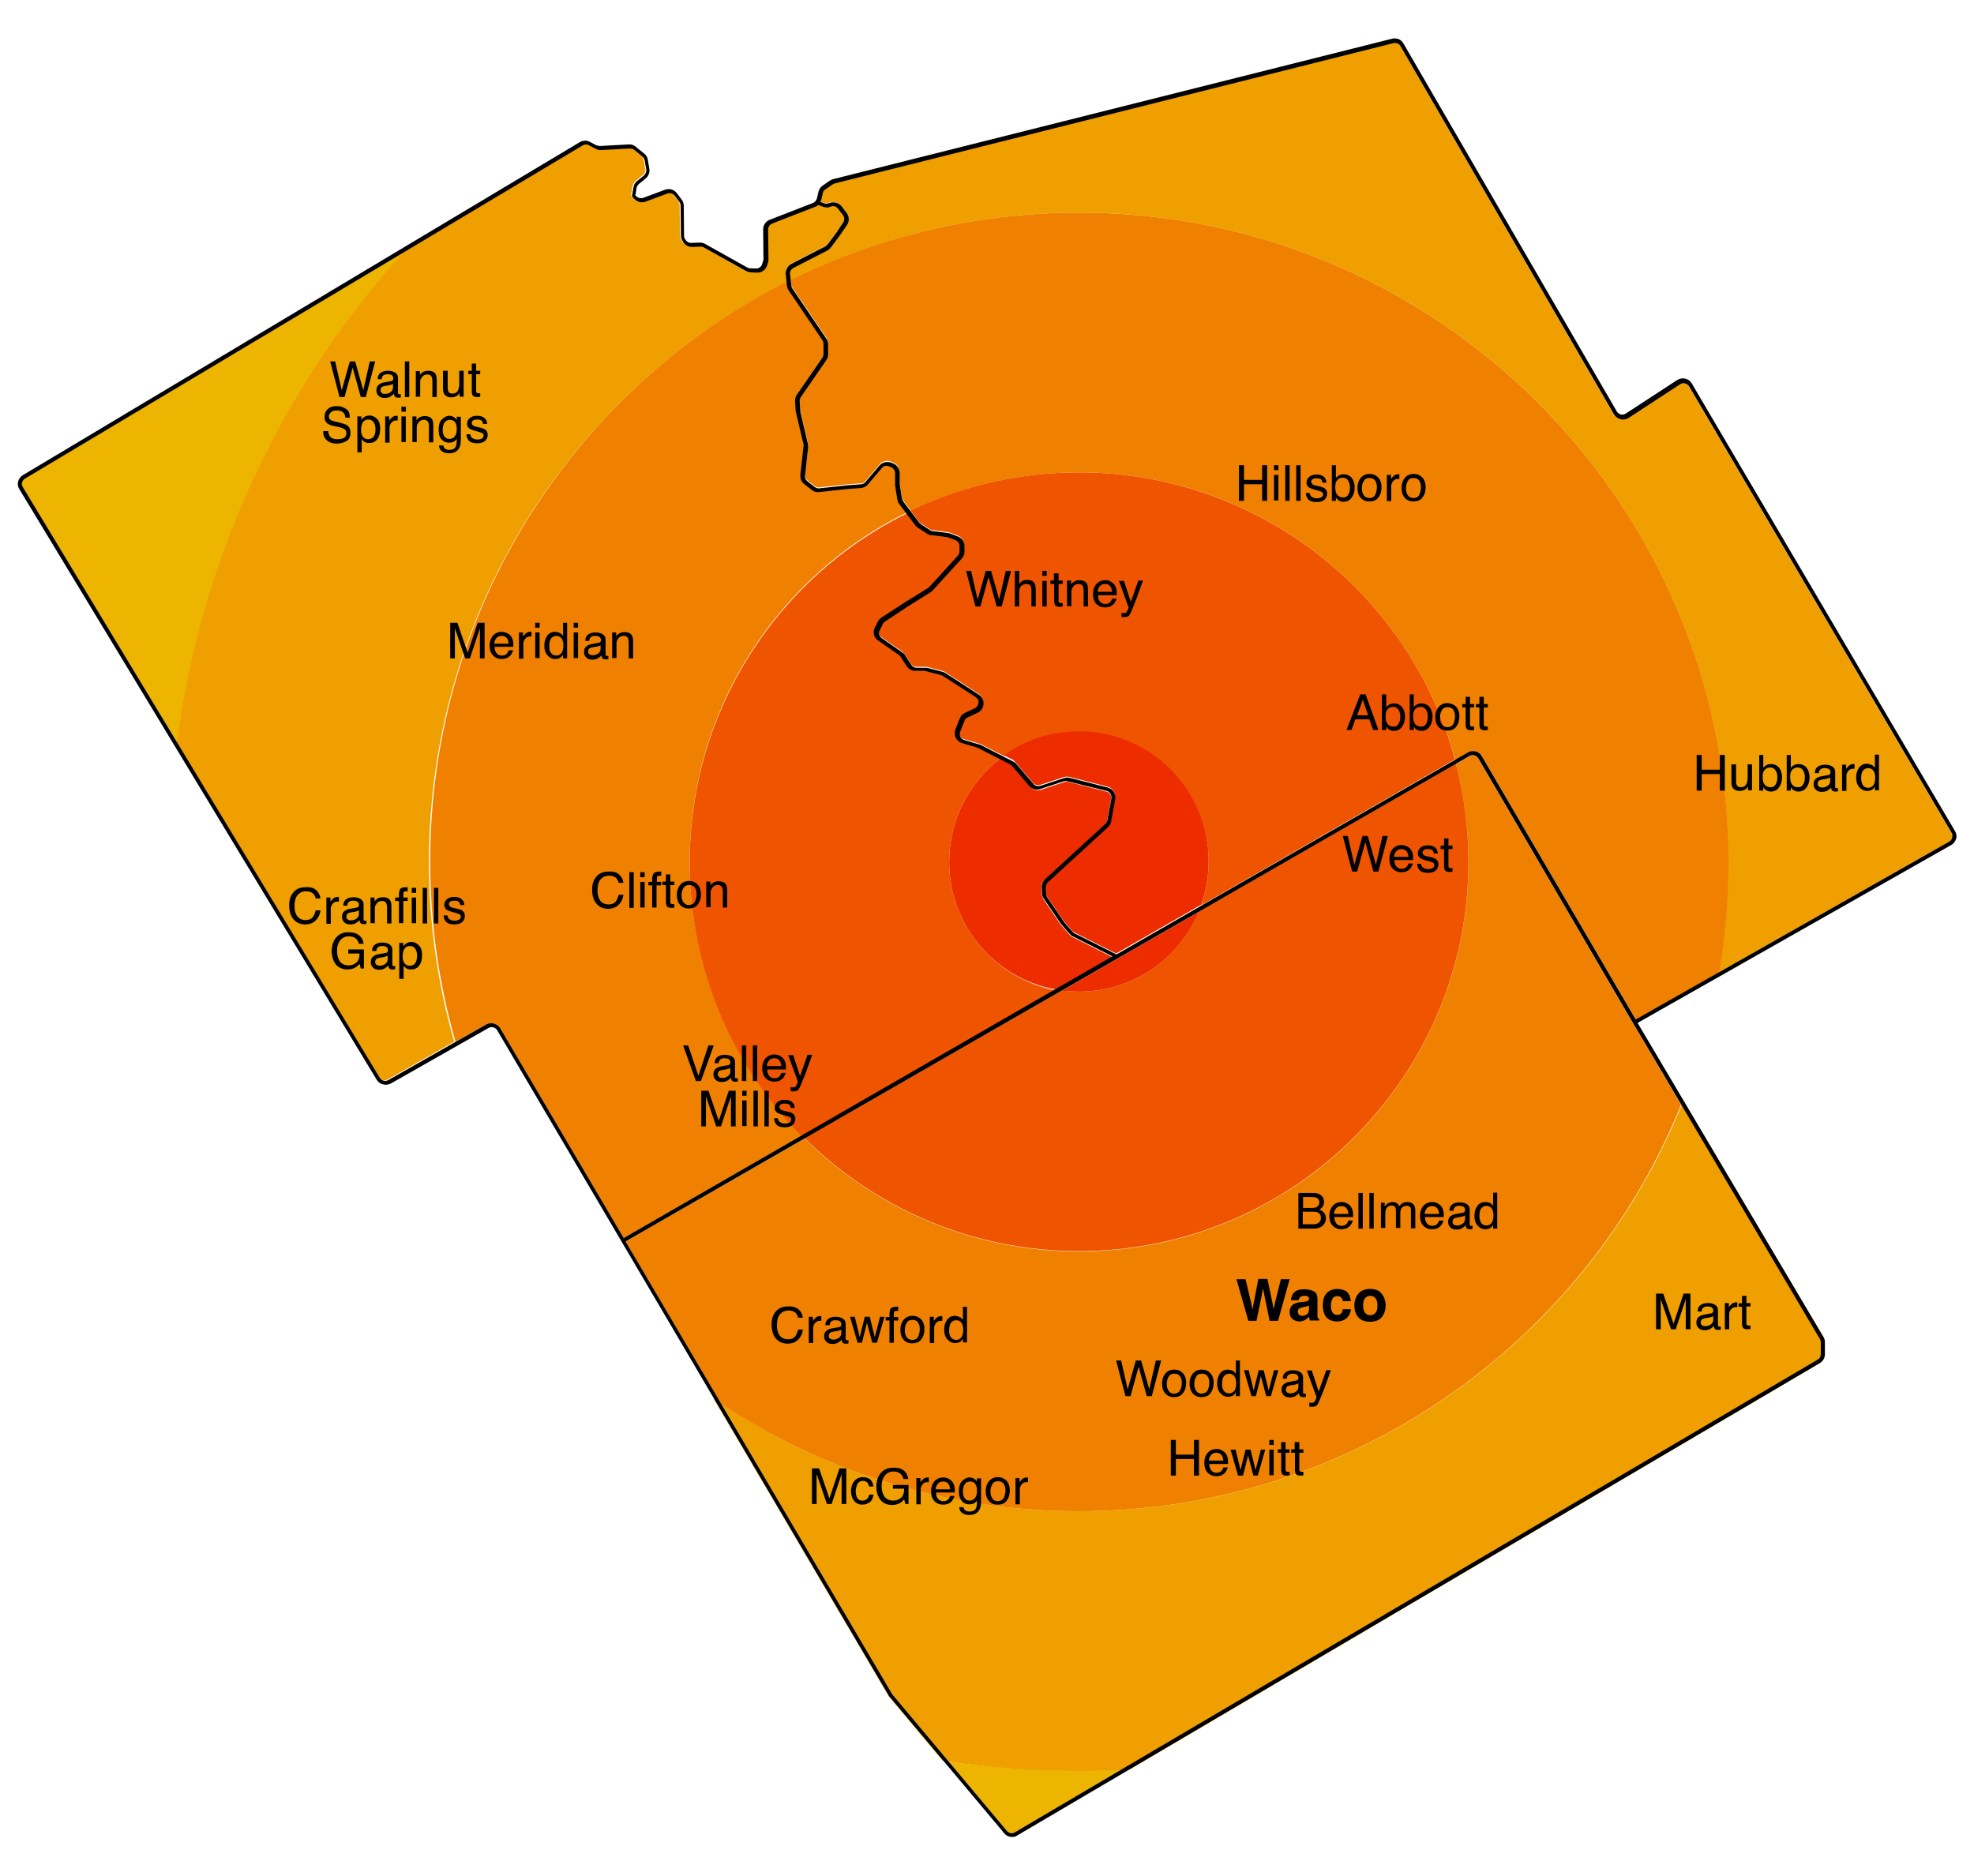 <?xml version="1.0" encoding="utf-8"?>
<!-- Generator: Adobe Illustrator 27.1.1, SVG Export Plug-In . SVG Version: 6.00 Build 0)  -->
<svg version="1.1" id="Layer_1" xmlns="http://www.w3.org/2000/svg" xmlns:xlink="http://www.w3.org/1999/xlink" x="0px" y="0px"
	 viewBox="0 0 631.4 600" style="enable-background:new 0 0 631.4 600;" xml:space="preserve">
<style type="text/css">
	.st0{fill:#EDB400;}
	.st1{fill:#EF9F00;}
	.st2{fill:#F08000;}
	.st3{fill:#EF5500;}
	.st4{fill:#ED2D00;}
</style>
<g>
	<path class="st0" d="M7.9,153.1c-0.5,0.3-0.8,0.7-0.9,1.2c-0.1,0.5,0,1,0.2,1.5l49.6,81.9c7.8-60.2,34.1-114.7,73-157.5L7.9,153.1z
		"/>
	<path class="st0" d="M303.4,563.5l18.7,22.2c0.6,0.7,1.7,0.9,2.5,0.4l34-20c-4.5,0.2-8.9,0.3-13.5,0.3
		C331,566.4,317,565.4,303.4,563.5z"/>
	<path class="st1" d="M552.8,275.7c0,12-1,23.8-3,35.3l73.7-41.8c0.5-0.3,0.8-0.7,0.9-1.2c0.1-0.5,0.1-1.1-0.2-1.5L540,123.3
		c-0.3-0.5-0.7-0.8-1.3-0.9c-0.5-0.1-1.1,0-1.5,0.3l-16.5,10.8c-0.8,0.5-1.7,0.7-2.6,0.4c-0.9-0.2-1.6-0.8-2.1-1.6L447.8,14.6
		c-0.4-0.8-1.3-1.1-2.2-0.9L266.8,58.6c-0.2,0.1-0.4,0.2-0.6,0.3l-2.3,1.6c-0.4,0.3-0.7,0.7-0.8,1.1l-0.5,2.2
		c-0.1,0.2-0.2,0.5-0.3,0.7l1.2,0.4c0.3,0.1,0.7,0.1,1.1,0.1l1.1-0.3c1.3-0.3,2.6,0.2,3.4,1.2l1.6,2.1c0.9,1.1,0.9,2.7,0.1,3.9
		l-2.2,3.2l-2.9,3.9c-0.3,0.4-0.7,0.7-1.1,1l-10.9,5.6c-0.7,0.4-1.2,1.2-1.1,2l0.2,2.1C280.7,75.8,312,68,345.1,68
		C459.8,68,552.8,161,552.8,275.7z"/>
	<path class="st1" d="M251.6,90.2l-0.3-2.6c-0.2-1.4,0.6-2.7,1.8-3.3l10.9-5.6c0.3-0.1,0.5-0.3,0.7-0.6l2.9-3.9l2.1-3.2
		c0.5-0.7,0.5-1.6-0.1-2.3l-1.6-2.1c-0.5-0.6-1.3-0.9-2-0.7l-1.1,0.3c-0.6,0.1-1.2,0.1-1.8-0.1l-1.7-0.6l0,0
		c-0.3,0.2-0.5,0.4-0.8,0.5l-13.9,5.4c-0.8,0.3-1.3,1-1.3,1.9l0.1,9.5c0,0.3,0,0.6-0.1,0.9l-0.3,1c-0.4,1.5-1.8,2.5-3.3,2.4l-2-0.1
		c-0.5,0-1-0.2-1.5-0.4L224.9,79c-0.3-0.2-0.7-0.3-1-0.3l-2.8,0.1c-1,0-2-0.5-2.7-1.3l-0.2-0.3c-0.4-0.6-0.7-1.3-0.7-2l-0.1-9.6
		c0-0.4-0.1-0.8-0.4-1.2l-1.5-2c-0.5-0.7-1.4-1-2.3-0.7l-7,2.6c-1.1,0.4-2.3,0.2-3.2-0.5c-0.9-0.7-1.3-1.1-1.1-1.7
		c0-0.1,0.1-0.4,0.4-2.3c0.1-0.8,0.6-1.6,1.2-2.1l2.2-1.8c0.6-0.4,0.8-1.2,0.7-1.9l-0.5-2.9c-0.1-0.5-0.3-0.9-0.7-1.2l-2.7-2.2
		c-0.4-0.3-0.9-0.5-1.4-0.4l-9.1,0.5c-0.6,0-1.2-0.1-1.8-0.4l-2.1-1.1c-0.6-0.3-1.4-0.3-2,0l-56.5,33.8
		c-38.9,42.8-65.1,97.2-73,157.5l64.7,107c0.6,0.9,1.7,1.2,2.7,0.7l21.3-12.1c-5.3-18.3-8.1-37.6-8.1-57.7
		C137.4,194.6,183.9,124.4,251.6,90.2z"/>
	<path class="st1" d="M345.1,483.4c-42.3,0-81.6-12.7-114.4-34.4l54.6,92.8c0.1,0.1,0.1,0.2,0.2,0.3l18,21.4c13.6,2,27.5,3,41.7,3
		c4.5,0,9-0.1,13.5-0.3l222.8-131.3c0.6-0.4,1-1,1-1.7v-3.9c0-0.4-0.1-0.7-0.3-1l-44.3-74.9C507,429.6,432.3,483.4,345.1,483.4z"/>
	<path class="st1" d="M285.5,542.1c-0.1-0.1-0.1-0.2-0.2-0.3L230.7,449c-0.8-0.6-1.7-1.1-2.5-1.7l56,95.2c0.1,0.2,0.2,0.3,0.3,0.4
		l17,20.3c0.6,0.1,1.3,0.2,2,0.3L285.5,542.1z"/>
	<path class="st1" d="M583.7,433.2v-3.9c0-0.6-0.2-1.2-0.5-1.7l-44.9-75.8c-0.2,0.5-0.4,1-0.6,1.5l44.3,74.9c0.2,0.3,0.3,0.7,0.3,1
		v3.9c0,0.7-0.4,1.4-1,1.7L358.6,566.1c0.9,0,1.9-0.1,2.8-0.1l220.7-130C583.1,435.4,583.7,434.3,583.7,433.2z"/>
	<path class="st2" d="M253.4,91.9l10.9,16.1c0.4,0.5,0.6,1.2,0.6,1.8v3.2c0,0.7-0.2,1.3-0.6,1.9l-8.2,11.9c-0.2,0.4-0.4,0.8-0.3,1.2
		l0.2,3.1c0,0.1,0,0.2,0,0.3l2.4,10.2c0.1,0.4,0.1,0.8,0.1,1.1l-1,9.1c-0.1,0.7,0.2,1.3,0.7,1.8l2.4,1.9c0.4,0.3,0.9,0.5,1.5,0.4
		l9.3-1l4.1-0.3c0.5,0,1-0.3,1.3-0.7l4.5-5.3c0.9-1.1,2.4-1.5,3.8-0.9l0.7,0.3c1.2,0.5,2,1.7,2,3v3.4c0,0.1,0,0.2,0,0.3l0.7,4.5
		c0.1,0.3,0.2,0.6,0.4,0.9l2.4,3.2c16.3-7.8,34.6-12.2,53.9-12.2c57.5,0,105.9,39,120.3,92l4.1-2.3c1.6-0.9,3.6-0.4,4.5,1.2
		l49.2,84.2l26.6-15.1c2-11.5,3-23.3,3-35.3C552.8,161,459.8,68,345.1,68c-33.1,0-64.5,7.8-92.3,21.6l0.2,1.5
		C253.1,91.4,253.2,91.7,253.4,91.9z"/>
	<path class="st2" d="M157.1,327.3c1.1,0,2.2,0.6,2.9,1.6l39.5,67.1l57-32.8c-22.2-22.5-35.9-53.4-35.9-87.5
		c0-49,28.3-91.5,69.5-111.8l-2.3-3c-0.3-0.4-0.6-0.9-0.6-1.5l-0.7-4.5c0-0.2,0-0.3,0-0.5v-3.4c0-0.8-0.5-1.5-1.2-1.8l-0.7-0.3
		c-0.8-0.3-1.7-0.1-2.3,0.5l-4.5,5.3c-0.6,0.7-1.4,1.1-2.2,1.1l-4.1,0.3l-9.3,1c-0.9,0.1-1.7-0.2-2.4-0.7l-2.4-1.9
		c-0.9-0.7-1.3-1.8-1.2-2.9l1-9.1c0-0.2,0-0.5,0-0.7l-2.4-10.2c0-0.2-0.1-0.4-0.1-0.5l-0.2-3.1c0-0.7,0.2-1.5,0.6-2.1l8.2-11.9
		c0.2-0.3,0.3-0.7,0.3-1.1v-3.2c0-0.4-0.1-0.8-0.3-1.1l-10.9-16.1c-0.3-0.4-0.5-0.9-0.5-1.5l-0.1-1
		c-67.7,34.2-114.2,104.4-114.2,185.5c0,20,2.8,39.3,8.1,57.7l9.9-5.6C156,327.4,156.6,327.3,157.1,327.3z"/>
	<path class="st2" d="M522,326.8l-49.2-84.2c-0.5-0.9-1.8-1.3-2.7-0.7l-4.4,2.5c2.6,10,4,20.5,4,31.3c0,68.8-55.8,124.6-124.6,124.6
		c-34.2,0-65.2-13.8-87.7-36.1l-57.3,32.9l30.5,51.9c32.8,21.7,72.2,34.4,114.4,34.4c87.2,0,161.9-53.8,192.7-130L522,326.8
		L522,326.8z"/>
	<path class="st3" d="M303.6,275.7c0-13.5,6.4-25.4,16.3-33l-6.9-3.5c-0.1-0.1-0.2-0.1-0.3-0.1l-4.7-1.4c-0.9-0.3-1.6-0.9-2-1.7
		c-0.4-0.8-0.4-1.8-0.1-2.7l1.4-3.5c0.3-0.8,0.9-1.4,1.7-1.8l3.2-1.5c0.7-0.3,1.1-0.9,1.1-1.7c0.1-0.7-0.3-1.4-0.9-1.8l-10.7-6.9
		c-0.2-0.1-0.4-0.2-0.6-0.2l-4.6-1.2c-0.2,0-0.3-0.1-0.5-0.1h-2.9c-1.1,0-2.2-0.6-2.8-1.5l-2-3.1c-0.1-0.2-0.3-0.4-0.5-0.5l-6.6-4.6
		c-1.3-0.9-1.8-2.7-1.1-4.1l1-2c0.3-0.5,0.7-1,1.2-1.3l6.9-4.5l7.9-4.9c0.2-0.1,0.3-0.2,0.4-0.3l9.2-10.1c0.3-0.4,0.5-0.8,0.5-1.3
		v-1.8c0-0.8-0.5-1.6-1.3-1.8l-2.4-0.9c-0.2-0.1-0.3-0.1-0.5-0.1l-4.8-0.6c-0.5-0.1-1-0.2-1.4-0.5l-2.9-1.9
		c-0.3-0.2-0.6-0.5-0.8-0.7l-3-3.9c-41.2,20.3-69.5,62.8-69.5,111.8c0,34.1,13.7,65,35.9,87.5l81.2-46.7
		C318.3,313,303.6,296.1,303.6,275.7z"/>
	<path class="st3" d="M345.1,151.1c-19.3,0-37.6,4.4-53.9,12.2l2.8,3.7c0.1,0.2,0.3,0.3,0.5,0.4l2.9,1.9c0.3,0.2,0.6,0.3,0.9,0.3
		l4.8,0.6c0.3,0,0.5,0.1,0.8,0.2l2.4,0.9c1.3,0.5,2.1,1.7,2.1,3.1v1.8c0,0.8-0.3,1.6-0.9,2.2l-9.2,10.1c-0.2,0.2-0.4,0.4-0.7,0.6
		l-7.8,4.9l-6.8,4.5c-0.3,0.2-0.5,0.5-0.7,0.8l-1,2c-0.4,0.9-0.2,1.9,0.6,2.5l6.6,4.6c0.4,0.2,0.6,0.6,0.9,0.9l2,3.1
		c0.4,0.6,1,0.9,1.7,0.9h2.9c0.3,0,0.6,0,0.8,0.1l4.6,1.2c0.3,0.1,0.7,0.2,0.9,0.4l10.7,6.9c1,0.7,1.6,1.8,1.5,3
		c-0.1,1.2-0.8,2.3-1.9,2.8l-3.2,1.5c-0.5,0.2-0.8,0.6-1,1.1l-1.4,3.5c-0.2,0.5-0.2,1.1,0.1,1.6c0.2,0.5,0.7,0.9,1.2,1l4.7,1.4
		c0.2,0.1,0.4,0.1,0.6,0.2l7.5,3.8c6.8-4.8,15.1-7.7,24-7.7c22.9,0,41.5,18.6,41.5,41.5c0,4.9-0.9,9.7-2.4,14l81.2-46.7
		C451.1,190.1,402.6,151.1,345.1,151.1z"/>
	<path class="st3" d="M345.1,317.2c-1.8,0-3.7-0.1-5.4-0.4l-82.3,47.3c22.5,22.3,53.5,36.1,87.7,36.1c68.8,0,124.6-55.8,124.6-124.6
		c0-10.8-1.4-21.3-4-31.3l-82.3,47.3C377.2,306.7,362.4,317.2,345.1,317.2z"/>
	<path class="st4" d="M345.1,317.2c17.3,0,32.1-10.5,38.3-25.5l-43.8,25.2C341.5,317.1,343.3,317.2,345.1,317.2z"/>
	<path class="st4" d="M343,299.7c-0.4-0.2-0.7-0.5-1-0.8l-2.7-3.1c-0.1-0.1-0.2-0.2-0.2-0.3l-5.3-7.8c-0.3-0.5-0.5-1.1-0.6-1.7
		l-0.1-2.1c0-1,0.4-1.9,1.1-2.5l19.3-17.7c0.3-0.3,0.5-0.7,0.6-1.1l1.3-7.1c0.2-1-0.4-2-1.5-2.3l-12.2-3.1c-0.4-0.1-0.7-0.1-1.1,0
		l-7.6,2.5c-1.3,0.4-2.6,0-3.5-1L324,245c-0.2-0.2-0.4-0.4-0.6-0.5l-3.5-1.8c-9.9,7.6-16.3,19.5-16.3,33c0,20.4,14.7,37.3,34,40.8
		l18.1-10.4L343,299.7z"/>
	<path class="st4" d="M325,244.1l5.5,6.4c0.5,0.6,1.4,0.8,2.1,0.6l7.6-2.5c0.6-0.2,1.2-0.2,1.8-0.1l12.2,3.1
		c1.7,0.4,2.7,2.1,2.4,3.8l-1.3,7.1c-0.1,0.7-0.5,1.3-1,1.8l-19.3,17.7c-0.4,0.4-0.7,0.9-0.6,1.5l0.1,2.1c0,0.4,0.1,0.7,0.3,1
		l5.3,7.8c0,0.1,0.1,0.1,0.1,0.2l2.7,3.1c0.2,0.2,0.4,0.4,0.6,0.5l13.5,6.8l27.2-15.6c1.6-4.4,2.4-9.1,2.4-14
		c0-22.9-18.6-41.5-41.5-41.5c-9,0-17.2,2.8-24,7.7l3,1.5C324.4,243.5,324.8,243.8,325,244.1z"/>
</g>
<path d="M625.3,265.8l-84.2-143.2c-0.5-0.8-1.2-1.3-2.1-1.5c-0.9-0.2-1.8,0-2.6,0.5L520,132.3c-0.5,0.3-1,0.4-1.5,0.3
	c-0.5-0.1-1-0.5-1.3-0.9L448.9,13.9c-0.7-1.3-2.2-1.9-3.7-1.5L266.5,57.3c-0.4,0.1-0.7,0.3-1.1,0.5l-2.3,1.6
	c-0.7,0.5-1.1,1.1-1.3,1.9l-0.5,2.2c-0.2,0.6-0.6,1.1-1.2,1.4l-13.9,5.4c-1.3,0.5-2.1,1.7-2.1,3.1l0.1,9.5c0,0.2,0,0.4-0.1,0.5
	l-0.3,1c-0.2,0.9-1.1,1.5-2,1.5l-2-0.1c-0.3,0-0.6-0.1-0.9-0.3l-13.4-7.5c-0.5-0.3-1.1-0.4-1.7-0.4l-2.8,0.1c-0.6,0-1.2-0.3-1.6-0.8
	l-0.2-0.3c-0.3-0.3-0.4-0.8-0.4-1.2l-0.1-9.6c0-0.7-0.2-1.4-0.7-2l-1.5-2c-0.9-1.2-2.4-1.6-3.8-1.1l-7,2.6c-0.6,0.2-1.4,0.1-1.9-0.3
	c-0.3-0.3-0.5-0.4-0.6-0.5c0.1-0.3,0.2-0.9,0.4-2.3c0.1-0.5,0.3-0.9,0.7-1.3l2.2-1.8c0.9-0.7,1.4-1.9,1.2-3.1l-0.5-2.9
	c-0.1-0.8-0.5-1.5-1.2-2l-2.7-2.2c-0.6-0.5-1.4-0.8-2.3-0.7l-9.1,0.5c-0.4,0-0.7-0.1-1.1-0.2l-2.1-1.1c-1-0.6-2.3-0.5-3.3,0.1
	L7.3,152c-0.8,0.5-1.3,1.2-1.5,2c-0.2,0.9-0.1,1.7,0.4,2.5l114.3,188.9c0.9,1.5,2.9,2,4.5,1.2l31.3-17.8c0.9-0.5,2.1-0.2,2.7,0.7
	l125.3,212.9c0.1,0.2,0.2,0.3,0.3,0.4l36.6,43.6c0.6,0.8,1.6,1.2,2.5,1.2c0.6,0,1.2-0.1,1.7-0.5L582.1,436c1-0.6,1.6-1.7,1.6-2.8
	v-3.9c0-0.6-0.2-1.2-0.5-1.7l-59.4-100.4l100.3-56.9c0.8-0.4,1.3-1.2,1.6-2C625.9,267.5,625.8,266.6,625.3,265.8z M157.1,327.3
	c-0.6,0-1.1,0.1-1.6,0.4l-31.3,17.8c-0.9,0.5-2.1,0.2-2.7-0.7L7.3,155.8c-0.3-0.5-0.4-1-0.2-1.5c0.1-0.5,0.4-0.9,0.9-1.2L186.4,46.5
	c0.6-0.4,1.4-0.4,2,0l2.1,1.1c0.5,0.3,1.2,0.4,1.8,0.4l9.1-0.5c0.5,0,1,0.1,1.4,0.4l2.7,2.2c0.4,0.3,0.6,0.7,0.7,1.2l0.5,2.9
	c0.1,0.7-0.2,1.4-0.7,1.9l-2.2,1.8c-0.7,0.5-1.1,1.3-1.2,2.1c-0.3,1.9-0.4,2.3-0.4,2.3c-0.2,0.5,0.2,1,1.1,1.7
	c0.9,0.7,2.1,0.9,3.2,0.5l7-2.6c0.8-0.3,1.7,0,2.3,0.7l1.5,2c0.3,0.3,0.4,0.8,0.4,1.2l0.1,9.6c0,0.7,0.3,1.4,0.7,2l0.2,0.3
	c0.6,0.8,1.6,1.3,2.7,1.3l2.8-0.1c0.3,0,0.7,0.1,1,0.3l13.4,7.5c0.4,0.2,0.9,0.4,1.5,0.4l2,0.1c1.6,0.1,2.9-1,3.3-2.4l0.3-1
	c0.1-0.3,0.1-0.6,0.1-0.9l-0.1-9.5c0-0.8,0.5-1.6,1.3-1.9l13.9-5.4c0.3-0.1,0.6-0.3,0.8-0.5l0,0l1.7,0.6c0.6,0.2,1.2,0.2,1.8,0.1
	L266,66c0.8-0.2,1.5,0.1,2,0.7l1.6,2.1c0.5,0.7,0.6,1.6,0.1,2.3l-2.1,3.2l-2.9,3.9c-0.2,0.2-0.4,0.4-0.7,0.6l-10.9,5.6
	c-1.2,0.6-1.9,2-1.8,3.3l0.4,3.6c0.1,0.5,0.2,1,0.5,1.5l10.9,16.1c0.2,0.3,0.3,0.7,0.3,1.1v3.2c0,0.4-0.1,0.8-0.3,1.1l-8.2,11.9
	c-0.4,0.6-0.6,1.3-0.6,2.1l0.2,3.1c0,0.2,0,0.4,0.1,0.5l2.4,10.2c0.1,0.2,0.1,0.5,0,0.7l-1,9.1c-0.1,1.1,0.3,2.2,1.2,2.9l2.4,1.9
	c0.7,0.6,1.6,0.8,2.4,0.7l9.3-1l4.1-0.3c0.9-0.1,1.7-0.5,2.2-1.1l4.5-5.3c0.6-0.7,1.5-0.9,2.3-0.5l0.7,0.3c0.7,0.3,1.2,1,1.2,1.8
	v3.4c0,0.2,0,0.3,0,0.5l0.7,4.5c0.1,0.5,0.3,1.1,0.6,1.5l5.2,6.9c0.2,0.3,0.5,0.5,0.8,0.7l2.9,1.9c0.4,0.3,0.9,0.5,1.4,0.5l4.8,0.6
	c0.2,0,0.3,0.1,0.5,0.1l2.4,0.9c0.8,0.3,1.3,1,1.3,1.8v1.8c0,0.5-0.2,1-0.5,1.3l-9.2,10.1c-0.1,0.1-0.3,0.3-0.4,0.3l-7.9,4.9
	l-6.9,4.5c-0.5,0.3-0.9,0.8-1.2,1.3l-1,2c-0.7,1.5-0.3,3.2,1.1,4.1l6.6,4.6c0.2,0.1,0.4,0.3,0.5,0.5l2,3.1c0.6,0.9,1.6,1.5,2.8,1.5
	h2.9c0.2,0,0.3,0,0.5,0.1l4.6,1.2c0.2,0.1,0.4,0.1,0.6,0.2l10.7,6.9c0.6,0.4,1,1.1,0.9,1.8c-0.1,0.7-0.5,1.4-1.1,1.7l-3.2,1.5
	c-0.8,0.4-1.4,1-1.7,1.8l-1.4,3.5c-0.3,0.9-0.3,1.8,0.1,2.7c0.4,0.8,1.2,1.5,2,1.7l4.7,1.4c0.1,0,0.2,0.1,0.3,0.1l10.4,5.3
	c0.2,0.1,0.4,0.3,0.6,0.5l5.5,6.4c0.9,1,2.2,1.4,3.5,1l7.6-2.5c0.4-0.1,0.7-0.1,1.1,0L354,253c1,0.3,1.6,1.3,1.5,2.3l-1.3,7.1
	c-0.1,0.4-0.3,0.8-0.6,1.1l-19.3,17.7c-0.7,0.7-1.1,1.6-1.1,2.5l0.1,2.1c0,0.6,0.2,1.2,0.6,1.7l5.3,7.8c0.1,0.1,0.1,0.2,0.2,0.3
	l2.7,3.1c0.3,0.3,0.6,0.6,1,0.8l12.7,6.4L199.5,396L160,328.9C159.4,327.9,158.2,327.3,157.1,327.3z M582.1,428.3
	c0.2,0.3,0.3,0.7,0.3,1v3.9c0,0.7-0.4,1.4-1,1.7L324.6,586.1c-0.8,0.5-1.9,0.3-2.5-0.4l-36.6-43.6c-0.1-0.1-0.1-0.2-0.2-0.3
	l-85.2-144.7l270-155.3c0.9-0.5,2.1-0.2,2.7,0.7l49.2,84.2l0,0L582.1,428.3z M624.4,268c-0.1,0.5-0.5,0.9-0.9,1.2l-100.3,56.9
	L474,241.9c-0.9-1.6-2.9-2.1-4.5-1.2l-112.4,64.6l-13.5-6.8c-0.2-0.1-0.4-0.3-0.6-0.5l-2.7-3.1c0-0.1-0.1-0.1-0.1-0.2l-5.3-7.8
	c-0.2-0.3-0.3-0.7-0.3-1l-0.1-2.1c0-0.6,0.2-1.1,0.6-1.5l19.3-17.7c0.5-0.5,0.9-1.1,1-1.8l1.3-7.1c0.3-1.7-0.7-3.4-2.4-3.8
	l-12.2-3.1c-0.6-0.2-1.2-0.1-1.8,0.1l-7.6,2.5c-0.8,0.2-1.6,0-2.1-0.6l-5.5-6.4c-0.3-0.3-0.6-0.6-1-0.8l-10.4-5.3
	c-0.2-0.1-0.4-0.2-0.6-0.2l-4.7-1.4c-0.5-0.2-1-0.5-1.2-1c-0.2-0.5-0.3-1.1-0.1-1.6l1.4-3.5c0.2-0.5,0.5-0.9,1-1.1l3.2-1.5
	c1.1-0.5,1.8-1.5,1.9-2.8s-0.5-2.3-1.5-3l-10.7-6.9c-0.3-0.2-0.6-0.3-0.9-0.4l-4.6-1.2c-0.3-0.1-0.6-0.1-0.8-0.1h-2.9
	c-0.7,0-1.3-0.3-1.7-0.9l-2-3.1c-0.2-0.4-0.5-0.7-0.9-0.9l-6.6-4.6c-0.8-0.6-1.1-1.6-0.6-2.5l1-2c0.2-0.3,0.4-0.6,0.7-0.8l6.8-4.5
	l7.8-4.9c0.3-0.2,0.5-0.4,0.7-0.6l9.2-10.1c0.6-0.6,0.9-1.4,0.9-2.2v-1.8c0-1.4-0.8-2.6-2.1-3.1l-2.4-0.9c-0.3-0.1-0.5-0.2-0.8-0.2
	l-4.8-0.6c-0.3,0-0.6-0.1-0.9-0.3l-2.9-1.9c-0.2-0.1-0.3-0.3-0.5-0.4l-5.2-6.9c-0.2-0.3-0.3-0.6-0.4-0.9l-0.7-4.5c0-0.1,0-0.2,0-0.3
	v-3.4c0-1.3-0.8-2.5-2-3l-0.7-0.3c-1.3-0.5-2.8-0.2-3.8,0.9l-4.5,5.3c-0.3,0.4-0.8,0.6-1.3,0.7l-4.1,0.3l-9.3,1
	c-0.5,0.1-1-0.1-1.5-0.4l-2.4-1.9c-0.5-0.4-0.8-1.1-0.7-1.8l1-9.1c0-0.4,0-0.8-0.1-1.1l-2.4-10.2c0-0.1,0-0.2,0-0.3l-0.2-3.1
	c0-0.4,0.1-0.9,0.3-1.2l8.2-11.9c0.4-0.6,0.6-1.2,0.6-1.9v-3.2c0-0.7-0.2-1.3-0.6-1.8l-10.9-16.1c-0.2-0.3-0.3-0.6-0.3-0.9l-0.4-3.6
	c-0.1-0.8,0.3-1.6,1.1-2l10.9-5.6c0.4-0.2,0.8-0.6,1.1-1l2.9-3.9l2.2-3.2c0.8-1.2,0.8-2.7-0.1-3.9l-1.6-2.1c-0.8-1-2.1-1.5-3.4-1.2
	l-1.1,0.3c-0.4,0.1-0.7,0.1-1.1-0.1l-1.2-0.4c0.1-0.2,0.2-0.5,0.3-0.7l0.5-2.2c0.1-0.5,0.4-0.9,0.8-1.1l2.3-1.6
	c0.2-0.1,0.4-0.2,0.6-0.3l178.8-44.9c0.9-0.2,1.8,0.2,2.2,0.9l68.3,117.8c0.5,0.8,1.2,1.3,2.1,1.6c0.9,0.2,1.8,0.1,2.6-0.4
	l16.5-10.8c0.5-0.3,1-0.4,1.5-0.3c0.5,0.1,1,0.5,1.3,0.9l84.2,143.2C624.5,267,624.5,267.5,624.4,268z"/>
<g>
	<path d="M107.2,115.6l2.1,9.2l2.6-9.2h1.7l2.6,9.2l2.1-9.2h1.7l-3,11.4h-1.6l-2.6-9.4l-2.6,9.4h-1.6l-3-11.4H107.2z"/>
	<path d="M125.1,121.9c0.3,0,0.5-0.2,0.6-0.4c0.1-0.1,0.1-0.3,0.1-0.5c0-0.5-0.2-0.8-0.5-1c-0.3-0.2-0.8-0.3-1.4-0.3
		c-0.7,0-1.2,0.2-1.5,0.6c-0.2,0.2-0.3,0.5-0.3,1h-1.3c0-1,0.4-1.7,1-2.1c0.6-0.4,1.4-0.6,2.2-0.6c1,0,1.8,0.2,2.4,0.6
		c0.6,0.4,0.9,0.9,0.9,1.7v4.8c0,0.1,0,0.3,0.1,0.3c0.1,0.1,0.2,0.1,0.4,0.1c0.1,0,0.1,0,0.2,0c0.1,0,0.2,0,0.2,0v1
		c-0.2,0.1-0.4,0.1-0.5,0.1c-0.1,0-0.3,0-0.5,0c-0.5,0-0.8-0.2-1-0.5c-0.1-0.2-0.2-0.4-0.2-0.8c-0.3,0.4-0.7,0.7-1.2,1
		c-0.5,0.3-1.1,0.4-1.8,0.4c-0.8,0-1.4-0.2-1.9-0.7c-0.5-0.5-0.7-1-0.7-1.7c0-0.8,0.2-1.4,0.7-1.8c0.5-0.4,1.1-0.7,1.9-0.8
		L125.1,121.9z M122.1,125.7c0.3,0.2,0.6,0.3,1,0.3c0.5,0,1-0.1,1.4-0.3c0.8-0.4,1.2-1,1.2-1.8v-1.1c-0.2,0.1-0.4,0.2-0.7,0.3
		c-0.3,0.1-0.5,0.1-0.8,0.2l-0.8,0.1c-0.5,0.1-0.9,0.2-1.1,0.3c-0.4,0.2-0.6,0.6-0.6,1.2C121.7,125.1,121.9,125.4,122.1,125.7z"/>
	<path d="M129.5,115.6h1.4v11.4h-1.4V115.6z"/>
	<path d="M133,118.7h1.3v1.2c0.4-0.5,0.8-0.8,1.2-1s0.9-0.3,1.5-0.3c1.2,0,2,0.4,2.4,1.2c0.2,0.4,0.3,1.1,0.3,1.9v5.3h-1.4v-5.2
		c0-0.5-0.1-0.9-0.2-1.2c-0.2-0.5-0.7-0.8-1.3-0.8c-0.3,0-0.6,0-0.8,0.1c-0.4,0.1-0.7,0.3-1,0.7c-0.2,0.3-0.4,0.6-0.5,0.8
		c-0.1,0.3-0.1,0.7-0.1,1.2v4.3H133V118.7z"/>
	<path d="M143.2,118.7v5.5c0,0.4,0.1,0.8,0.2,1c0.2,0.5,0.7,0.7,1.3,0.7c0.9,0,1.6-0.4,1.9-1.3c0.2-0.5,0.3-1.1,0.3-1.9v-4.1h1.4
		v8.3H147l0-1.2c-0.2,0.3-0.4,0.6-0.7,0.8c-0.5,0.4-1.2,0.6-1.9,0.6c-1.2,0-1.9-0.4-2.4-1.2c-0.2-0.4-0.3-1-0.3-1.7v-5.6H143.2z"/>
	<path d="M150.9,116.3h1.4v2.3h1.3v1.1h-1.3v5.4c0,0.3,0.1,0.5,0.3,0.6c0.1,0.1,0.3,0.1,0.5,0.1c0.1,0,0.1,0,0.2,0
		c0.1,0,0.2,0,0.3,0v1.1c-0.2,0-0.3,0.1-0.5,0.1c-0.2,0-0.4,0-0.6,0c-0.6,0-1.1-0.2-1.3-0.5s-0.3-0.8-0.3-1.3v-5.5h-1.1v-1.1h1.1
		V116.3z"/>
	<path d="M105,137.8c0,0.6,0.2,1.2,0.4,1.6c0.5,0.8,1.4,1.1,2.6,1.1c0.6,0,1.1-0.1,1.5-0.2c0.9-0.3,1.3-0.9,1.3-1.7
		c0-0.6-0.2-1.1-0.6-1.3c-0.4-0.3-1-0.5-1.8-0.7l-1.5-0.3c-1-0.2-1.7-0.5-2.1-0.8c-0.7-0.5-1-1.2-1-2.1c0-1,0.3-1.9,1-2.5
		c0.7-0.7,1.7-1,2.9-1c1.2,0,2.1,0.3,3,0.9s1.2,1.5,1.2,2.8h-1.4c-0.1-0.6-0.2-1.1-0.5-1.4c-0.4-0.6-1.2-0.9-2.3-0.9
		c-0.9,0-1.5,0.2-1.9,0.6s-0.6,0.8-0.6,1.3c0,0.6,0.2,1,0.7,1.2c0.3,0.2,1,0.4,2,0.6l1.5,0.4c0.7,0.2,1.3,0.4,1.7,0.7
		c0.7,0.5,1,1.3,1,2.3c0,1.3-0.4,2.2-1.3,2.7c-0.9,0.5-1.9,0.8-3.1,0.8c-1.4,0-2.5-0.4-3.2-1.1c-0.8-0.7-1.2-1.7-1.1-2.9H105z"/>
	<path d="M114.2,133.2h1.4v1.1c0.3-0.4,0.6-0.7,0.9-0.9c0.5-0.3,1-0.5,1.7-0.5c0.9,0,1.7,0.4,2.4,1.1c0.7,0.7,1,1.7,1,3.1
		c0,1.8-0.5,3.1-1.4,3.9c-0.6,0.5-1.3,0.7-2.1,0.7c-0.6,0-1.2-0.1-1.6-0.4c-0.2-0.2-0.5-0.4-0.8-0.8v4.2h-1.4V133.2z M119.5,139.7
		c0.4-0.5,0.6-1.4,0.6-2.4c0-0.7-0.1-1.2-0.3-1.7c-0.4-0.9-1-1.4-2-1.4c-1,0-1.6,0.5-2,1.4c-0.2,0.5-0.3,1.2-0.3,2
		c0,0.6,0.1,1.2,0.3,1.6c0.4,0.9,1,1.3,2,1.3C118.5,140.5,119,140.2,119.5,139.7z"/>
	<path d="M123.2,133.2h1.3v1.4c0.1-0.3,0.4-0.6,0.8-1c0.4-0.4,0.9-0.6,1.5-0.6c0,0,0.1,0,0.1,0c0.1,0,0.2,0,0.3,0v1.5
		c-0.1,0-0.2,0-0.2,0c-0.1,0-0.1,0-0.2,0c-0.7,0-1.2,0.2-1.6,0.7c-0.4,0.5-0.6,1-0.6,1.6v4.8h-1.4V133.2z"/>
	<path d="M128.4,130.1h1.4v1.6h-1.4V130.1z M128.4,133.2h1.4v8.2h-1.4V133.2z"/>
	<path d="M131.9,133.2h1.3v1.2c0.4-0.5,0.8-0.8,1.2-1s0.9-0.3,1.5-0.3c1.2,0,2,0.4,2.4,1.2c0.2,0.4,0.3,1.1,0.3,1.9v5.3h-1.4v-5.2
		c0-0.5-0.1-0.9-0.2-1.2c-0.2-0.5-0.7-0.8-1.3-0.8c-0.3,0-0.6,0-0.8,0.1c-0.4,0.1-0.7,0.3-1,0.7c-0.2,0.3-0.4,0.6-0.5,0.8
		c-0.1,0.3-0.1,0.7-0.1,1.2v4.3h-1.4V133.2z"/>
	<path d="M145.3,133.5c0.3,0.2,0.5,0.4,0.8,0.8v-1h1.3v7.5c0,1.1-0.2,1.9-0.5,2.5c-0.6,1.1-1.7,1.7-3.3,1.7c-0.9,0-1.6-0.2-2.2-0.6
		c-0.6-0.4-0.9-1-1-1.9h1.4c0.1,0.4,0.2,0.7,0.4,0.9c0.3,0.3,0.8,0.5,1.5,0.5c1.1,0,1.8-0.4,2.1-1.1c0.2-0.4,0.3-1.2,0.3-2.4
		c-0.3,0.4-0.6,0.7-1,0.9c-0.4,0.2-0.9,0.3-1.5,0.3c-0.9,0-1.7-0.3-2.3-1c-0.7-0.6-1-1.7-1-3.2c0-1.4,0.3-2.5,1-3.2s1.5-1.2,2.4-1.2
		C144.3,133,144.9,133.2,145.3,133.5z M145.5,135c-0.4-0.5-1-0.7-1.6-0.7c-1,0-1.6,0.5-2,1.4c-0.2,0.5-0.3,1.1-0.3,1.9
		c0,0.9,0.2,1.6,0.6,2.1c0.4,0.5,0.9,0.7,1.5,0.7c1,0,1.7-0.5,2.1-1.4c0.2-0.5,0.3-1.1,0.3-1.8C146.1,136.2,145.9,135.5,145.5,135z"
		/>
	<path d="M150.4,138.8c0,0.5,0.2,0.8,0.4,1.1c0.4,0.4,1,0.7,1.9,0.7c0.5,0,1-0.1,1.4-0.3c0.4-0.2,0.6-0.6,0.6-1
		c0-0.4-0.2-0.6-0.5-0.8c-0.2-0.1-0.6-0.2-1.2-0.4l-1.1-0.3c-0.7-0.2-1.2-0.4-1.6-0.6c-0.6-0.4-0.9-0.9-0.9-1.6
		c0-0.8,0.3-1.4,0.9-1.9c0.6-0.5,1.3-0.7,2.3-0.7c1.3,0,2.2,0.4,2.7,1.1c0.4,0.5,0.5,1,0.5,1.5h-1.3c0-0.3-0.1-0.6-0.3-0.9
		c-0.3-0.4-0.9-0.5-1.7-0.5c-0.5,0-0.9,0.1-1.2,0.3c-0.3,0.2-0.4,0.5-0.4,0.8c0,0.4,0.2,0.6,0.5,0.9c0.2,0.1,0.5,0.2,0.9,0.3
		l0.9,0.2c1,0.2,1.7,0.5,2,0.7c0.5,0.4,0.8,0.9,0.8,1.7c0,0.7-0.3,1.4-0.8,1.9c-0.6,0.5-1.4,0.8-2.6,0.8c-1.2,0-2.1-0.3-2.6-0.8
		c-0.5-0.6-0.8-1.3-0.8-2.1H150.4z"/>
</g>
<g>
	<path d="M144.1,199.2h2.2l3.3,9.6l3.2-9.6h2.2v11.4h-1.5v-6.7c0-0.2,0-0.6,0-1.2c0-0.5,0-1.1,0-1.7l-3.2,9.6h-1.5l-3.3-9.6v0.3
		c0,0.3,0,0.7,0,1.3c0,0.6,0,1,0,1.3v6.7h-1.5V199.2z"/>
	<path d="M162.2,202.5c0.5,0.3,1,0.6,1.3,1.1c0.3,0.4,0.5,0.9,0.6,1.5c0.1,0.4,0.1,1,0.1,1.8h-6c0,0.8,0.2,1.5,0.6,2
		c0.4,0.5,0.9,0.8,1.7,0.8c0.7,0,1.3-0.2,1.7-0.7c0.2-0.3,0.4-0.6,0.5-1h1.4c0,0.3-0.2,0.6-0.4,1s-0.4,0.7-0.7,0.9
		c-0.4,0.4-0.9,0.7-1.6,0.8c-0.3,0.1-0.7,0.1-1.1,0.1c-1,0-1.9-0.4-2.6-1.1c-0.7-0.8-1.1-1.8-1.1-3.2c0-1.3,0.4-2.4,1.1-3.2
		c0.7-0.8,1.7-1.2,2.8-1.2C161.1,202.1,161.7,202.3,162.2,202.5z M162.7,205.8c-0.1-0.6-0.2-1.1-0.4-1.4c-0.4-0.7-1-1-1.9-1
		c-0.6,0-1.2,0.2-1.6,0.7c-0.4,0.5-0.7,1-0.7,1.8H162.7z"/>
	<path d="M166,202.3h1.3v1.4c0.1-0.3,0.4-0.6,0.8-1c0.4-0.4,0.9-0.6,1.5-0.6c0,0,0.1,0,0.1,0c0.1,0,0.2,0,0.3,0v1.5
		c-0.1,0-0.2,0-0.2,0c-0.1,0-0.1,0-0.2,0c-0.7,0-1.2,0.2-1.6,0.7c-0.4,0.5-0.6,1-0.6,1.6v4.8H166V202.3z"/>
	<path d="M171.2,199.2h1.4v1.6h-1.4V199.2z M171.2,202.3h1.4v8.2h-1.4V202.3z"/>
	<path d="M179.3,202.6c0.2,0.2,0.5,0.4,0.8,0.8v-4.2h1.3v11.4h-1.3v-1.2c-0.3,0.5-0.7,0.9-1.1,1.1c-0.4,0.2-0.9,0.3-1.5,0.3
		c-0.9,0-1.7-0.4-2.4-1.2c-0.7-0.8-1-1.8-1-3.1c0-1.2,0.3-2.3,0.9-3.1c0.6-0.9,1.5-1.3,2.6-1.3C178.3,202.2,178.8,202.3,179.3,202.6
		z M176.2,208.8c0.4,0.6,1,0.9,1.8,0.9c0.6,0,1.2-0.3,1.6-0.8c0.4-0.6,0.6-1.3,0.6-2.4c0-1-0.2-1.8-0.6-2.3c-0.4-0.5-1-0.8-1.6-0.8
		c-0.7,0-1.3,0.3-1.7,0.8c-0.4,0.5-0.6,1.3-0.6,2.4C175.6,207.4,175.8,208.2,176.2,208.8z"/>
	<path d="M183.5,199.2h1.4v1.6h-1.4V199.2z M183.5,202.3h1.4v8.2h-1.4V202.3z"/>
	<path d="M191.5,205.6c0.3,0,0.5-0.2,0.6-0.4c0.1-0.1,0.1-0.3,0.1-0.5c0-0.5-0.2-0.8-0.5-1c-0.3-0.2-0.8-0.3-1.4-0.3
		c-0.7,0-1.2,0.2-1.5,0.6c-0.2,0.2-0.3,0.5-0.3,1h-1.3c0-1,0.4-1.7,1-2.1c0.6-0.4,1.4-0.6,2.2-0.6c1,0,1.8,0.2,2.4,0.6
		c0.6,0.4,0.9,0.9,0.9,1.7v4.8c0,0.1,0,0.3,0.1,0.3c0.1,0.1,0.2,0.1,0.4,0.1c0.1,0,0.1,0,0.2,0c0.1,0,0.2,0,0.2,0v1
		c-0.2,0.1-0.4,0.1-0.5,0.1c-0.1,0-0.3,0-0.5,0c-0.5,0-0.8-0.2-1-0.5c-0.1-0.2-0.2-0.4-0.2-0.8c-0.3,0.4-0.7,0.7-1.2,1
		c-0.5,0.3-1.1,0.4-1.8,0.4c-0.8,0-1.4-0.2-1.9-0.7c-0.5-0.5-0.7-1-0.7-1.7c0-0.8,0.2-1.4,0.7-1.8c0.5-0.4,1.1-0.7,1.9-0.8
		L191.5,205.6z M188.5,209.3c0.3,0.2,0.6,0.3,1,0.3c0.5,0,1-0.1,1.4-0.3c0.8-0.4,1.2-1,1.2-1.8v-1.1c-0.2,0.1-0.4,0.2-0.7,0.3
		c-0.3,0.1-0.5,0.1-0.8,0.2l-0.8,0.1c-0.5,0.1-0.9,0.2-1.1,0.3c-0.4,0.2-0.6,0.6-0.6,1.2C188.1,208.8,188.3,209.1,188.5,209.3z"/>
	<path d="M195.8,202.3h1.3v1.2c0.4-0.5,0.8-0.8,1.2-1s0.9-0.3,1.5-0.3c1.2,0,2,0.4,2.4,1.2c0.2,0.4,0.3,1.1,0.3,1.9v5.3h-1.4v-5.2
		c0-0.5-0.1-0.9-0.2-1.2c-0.2-0.5-0.7-0.8-1.3-0.8c-0.3,0-0.6,0-0.8,0.1c-0.4,0.1-0.7,0.3-1,0.7c-0.2,0.3-0.4,0.6-0.5,0.8
		c-0.1,0.3-0.1,0.7-0.1,1.2v4.3h-1.4V202.3z"/>
</g>
<g>
	<path d="M198.1,279.8c0.8,0.8,1.2,1.6,1.3,2.6h-1.5c-0.2-0.7-0.5-1.3-1-1.7s-1.2-0.6-2.1-0.6c-1.1,0-2,0.4-2.7,1.2s-1,2-1,3.6
		c0,1.3,0.3,2.4,0.9,3.2c0.6,0.8,1.5,1.2,2.7,1.2c1.1,0,2-0.4,2.5-1.3c0.3-0.5,0.5-1.1,0.7-1.8h1.5c-0.1,1.2-0.6,2.2-1.3,3
		c-0.9,1-2.1,1.5-3.6,1.5c-1.3,0-2.4-0.4-3.3-1.2c-1.2-1.1-1.8-2.7-1.8-4.9c0-1.7,0.4-3.1,1.3-4.1c0.9-1.2,2.3-1.7,3.9-1.7
		C196.2,278.7,197.3,279,198.1,279.8z"/>
	<path d="M201.3,279h1.4v11.4h-1.4V279z"/>
	<path d="M204.8,279h1.4v1.6h-1.4V279z M204.8,282.1h1.4v8.2h-1.4V282.1z"/>
	<path d="M209,279.5c0.3-0.5,1-0.7,1.9-0.7c0.1,0,0.2,0,0.3,0c0.1,0,0.2,0,0.3,0v1.3c-0.1,0-0.3,0-0.3,0c-0.1,0-0.1,0-0.2,0
		c-0.4,0-0.7,0.1-0.8,0.3c-0.1,0.2-0.1,0.8-0.1,1.7h1.4v1.1H210v7.1h-1.4v-7.1h-1.2v-1.1h1.2v-1.3
		C208.7,280.2,208.8,279.8,209,279.5z"/>
	<path d="M213,279.7h1.4v2.3h1.3v1.1h-1.3v5.4c0,0.3,0.1,0.5,0.3,0.6c0.1,0.1,0.3,0.1,0.5,0.1c0.1,0,0.1,0,0.2,0c0.1,0,0.2,0,0.3,0
		v1.1c-0.2,0-0.3,0.1-0.5,0.1c-0.2,0-0.4,0-0.6,0c-0.6,0-1.1-0.2-1.3-0.5s-0.3-0.8-0.3-1.3v-5.5h-1.1V282h1.1V279.7z"/>
	<path d="M223.1,282.9c0.7,0.7,1.1,1.8,1.1,3.1c0,1.3-0.3,2.4-1,3.3c-0.6,0.9-1.6,1.3-3,1.3c-1.1,0-2-0.4-2.7-1.2
		c-0.7-0.8-1-1.8-1-3.1c0-1.4,0.4-2.5,1.1-3.3s1.6-1.2,2.8-1.2C221.5,281.8,222.4,282.2,223.1,282.9z M222.3,288.4
		c0.3-0.7,0.5-1.5,0.5-2.3c0-0.8-0.1-1.4-0.4-1.9c-0.4-0.8-1.1-1.1-2-1.1c-0.8,0-1.5,0.3-1.8,1c-0.4,0.6-0.6,1.4-0.6,2.3
		c0,0.9,0.2,1.6,0.6,2.2c0.4,0.6,1,0.9,1.8,0.9C221.3,289.4,221.9,289.1,222.3,288.4z"/>
	<path d="M225.9,282h1.3v1.2c0.4-0.5,0.8-0.8,1.2-1s0.9-0.3,1.5-0.3c1.2,0,2,0.4,2.4,1.2c0.2,0.4,0.3,1.1,0.3,1.9v5.3h-1.4v-5.2
		c0-0.5-0.1-0.9-0.2-1.2c-0.2-0.5-0.7-0.8-1.3-0.8c-0.3,0-0.6,0-0.8,0.1c-0.4,0.1-0.7,0.3-1,0.7c-0.2,0.3-0.4,0.6-0.5,0.8
		c-0.1,0.3-0.1,0.7-0.1,1.2v4.3h-1.4V282z"/>
</g>
<g>
	<path d="M396.3,148.8h1.6v4.7h5.8v-4.7h1.6v11.4h-1.6v-5.3h-5.8v5.3h-1.6V148.8z"/>
	<path d="M407.5,148.8h1.4v1.6h-1.4V148.8z M407.5,151.9h1.4v8.2h-1.4V151.9z"/>
	<path d="M411.1,148.8h1.4v11.4h-1.4V148.8z"/>
	<path d="M414.6,148.8h1.4v11.4h-1.4V148.8z"/>
	<path d="M418.9,157.6c0,0.5,0.2,0.8,0.4,1.1c0.4,0.4,1,0.7,1.9,0.7c0.5,0,1-0.1,1.4-0.3c0.4-0.2,0.6-0.6,0.6-1
		c0-0.4-0.2-0.6-0.5-0.8c-0.2-0.1-0.6-0.2-1.2-0.4l-1.1-0.3c-0.7-0.2-1.2-0.4-1.6-0.6c-0.6-0.4-0.9-0.9-0.9-1.6
		c0-0.8,0.3-1.4,0.9-1.9c0.6-0.5,1.3-0.7,2.3-0.7c1.3,0,2.2,0.4,2.7,1.1c0.3,0.5,0.5,1,0.5,1.5h-1.3c0-0.3-0.1-0.6-0.3-0.9
		c-0.3-0.4-0.9-0.5-1.7-0.5c-0.5,0-0.9,0.1-1.2,0.3c-0.3,0.2-0.4,0.5-0.4,0.8c0,0.4,0.2,0.6,0.5,0.9c0.2,0.1,0.5,0.2,0.9,0.3
		l0.9,0.2c1,0.2,1.7,0.5,2,0.7c0.5,0.4,0.8,0.9,0.8,1.7c0,0.7-0.3,1.4-0.8,1.9c-0.6,0.5-1.4,0.8-2.6,0.8c-1.2,0-2.1-0.3-2.6-0.8
		c-0.5-0.6-0.8-1.3-0.8-2.1H418.9z"/>
	<path d="M425.9,148.8h1.4v4.1c0.3-0.4,0.7-0.7,1.1-0.9c0.4-0.2,0.9-0.3,1.4-0.3c1,0,1.9,0.4,2.5,1.1c0.6,0.7,1,1.8,1,3.1
		c0,1.3-0.3,2.4-1,3.3c-0.6,0.9-1.5,1.3-2.6,1.3c-0.6,0-1.2-0.2-1.6-0.5c-0.3-0.2-0.5-0.5-0.8-0.9v1.1h-1.3V148.8z M431.2,158.3
		c0.4-0.6,0.6-1.4,0.6-2.4c0-0.9-0.2-1.6-0.6-2.2s-0.9-0.9-1.7-0.9c-0.6,0-1.2,0.2-1.7,0.7c-0.5,0.5-0.7,1.2-0.7,2.3
		c0,0.8,0.1,1.4,0.3,1.9c0.4,0.9,1.1,1.4,2.1,1.4C430.3,159.2,430.8,158.9,431.2,158.3z"/>
	<path d="M440.8,152.7c0.7,0.7,1.1,1.8,1.1,3.1c0,1.3-0.3,2.4-1,3.3c-0.6,0.9-1.6,1.3-3,1.3c-1.1,0-2-0.4-2.7-1.2
		c-0.7-0.8-1-1.8-1-3.1c0-1.4,0.4-2.5,1.1-3.3s1.6-1.2,2.8-1.2C439.2,151.6,440.1,152,440.8,152.7z M439.9,158.2
		c0.3-0.7,0.5-1.5,0.5-2.3c0-0.8-0.1-1.4-0.4-1.9c-0.4-0.8-1.1-1.1-2-1.1c-0.8,0-1.5,0.3-1.8,1c-0.4,0.6-0.6,1.4-0.6,2.3
		c0,0.9,0.2,1.6,0.6,2.2c0.4,0.6,1,0.9,1.8,0.9C439,159.3,439.6,158.9,439.9,158.2z"/>
	<path d="M443.6,151.9h1.3v1.4c0.1-0.3,0.4-0.6,0.8-1s0.9-0.6,1.5-0.6c0,0,0.1,0,0.1,0c0.1,0,0.2,0,0.3,0v1.5c-0.1,0-0.2,0-0.2,0
		c-0.1,0-0.1,0-0.2,0c-0.7,0-1.2,0.2-1.6,0.7c-0.4,0.5-0.6,1-0.6,1.6v4.8h-1.4V151.9z"/>
	<path d="M454.9,152.7c0.7,0.7,1.1,1.8,1.1,3.1c0,1.3-0.3,2.4-1,3.3c-0.6,0.9-1.6,1.3-3,1.3c-1.1,0-2-0.4-2.7-1.2
		c-0.7-0.8-1-1.8-1-3.1c0-1.4,0.4-2.5,1.1-3.3s1.6-1.2,2.8-1.2C453.3,151.6,454.2,152,454.9,152.7z M454,158.2
		c0.3-0.7,0.5-1.5,0.5-2.3c0-0.8-0.1-1.4-0.4-1.9c-0.4-0.8-1.1-1.1-2-1.1c-0.8,0-1.5,0.3-1.8,1c-0.4,0.6-0.6,1.4-0.6,2.3
		c0,0.9,0.2,1.6,0.6,2.2c0.4,0.6,1,0.9,1.8,0.9C453.1,159.3,453.7,158.9,454,158.2z"/>
</g>
<g>
	<path d="M310.6,182.6l2.1,9.2l2.6-9.2h1.7l2.6,9.2l2.1-9.2h1.7l-3,11.4h-1.6l-2.6-9.4l-2.6,9.4h-1.6l-3-11.4H310.6z"/>
	<path d="M324.6,182.6h1.4v4.2c0.3-0.4,0.6-0.7,0.9-0.9c0.4-0.3,1-0.4,1.7-0.4c1.2,0,2,0.4,2.4,1.3c0.2,0.5,0.3,1.1,0.3,1.9v5.3
		h-1.4v-5.2c0-0.6-0.1-1.1-0.2-1.3c-0.3-0.5-0.7-0.7-1.4-0.7c-0.6,0-1.1,0.2-1.6,0.6c-0.5,0.4-0.7,1.1-0.7,2.2v4.4h-1.4V182.6z"/>
	<path d="M333.4,182.6h1.4v1.6h-1.4V182.6z M333.4,185.8h1.4v8.2h-1.4V185.8z"/>
	<path d="M337.2,183.4h1.4v2.3h1.3v1.1h-1.3v5.4c0,0.3,0.1,0.5,0.3,0.6c0.1,0.1,0.3,0.1,0.5,0.1c0.1,0,0.1,0,0.2,0s0.2,0,0.3,0v1.1
		c-0.2,0-0.3,0.1-0.5,0.1s-0.4,0-0.6,0c-0.6,0-1.1-0.2-1.3-0.5c-0.2-0.3-0.3-0.8-0.3-1.3v-5.5H336v-1.1h1.1V183.4z"/>
	<path d="M341.3,185.7h1.3v1.2c0.4-0.5,0.8-0.8,1.2-1c0.4-0.2,0.9-0.3,1.5-0.3c1.2,0,2,0.4,2.4,1.2c0.2,0.4,0.3,1.1,0.3,1.9v5.3
		h-1.4v-5.2c0-0.5-0.1-0.9-0.2-1.2c-0.2-0.5-0.7-0.8-1.3-0.8c-0.3,0-0.6,0-0.8,0.1c-0.4,0.1-0.7,0.3-1,0.7c-0.2,0.3-0.4,0.6-0.5,0.8
		c-0.1,0.3-0.1,0.7-0.1,1.2v4.3h-1.4V185.7z"/>
	<path d="M355.2,186c0.5,0.3,1,0.6,1.3,1.1c0.3,0.4,0.5,0.9,0.6,1.5c0.1,0.4,0.1,1,0.1,1.8h-6c0,0.8,0.2,1.5,0.6,2
		c0.4,0.5,0.9,0.8,1.7,0.8c0.7,0,1.3-0.2,1.7-0.7c0.2-0.3,0.4-0.6,0.5-1h1.4c0,0.3-0.2,0.6-0.4,1c-0.2,0.4-0.4,0.7-0.7,0.9
		c-0.4,0.4-0.9,0.7-1.6,0.8c-0.3,0.1-0.7,0.1-1.1,0.1c-1,0-1.9-0.4-2.6-1.1s-1.1-1.8-1.1-3.2c0-1.3,0.4-2.4,1.1-3.2
		c0.7-0.8,1.7-1.2,2.8-1.2C354.1,185.5,354.7,185.7,355.2,186z M355.7,189.2c-0.1-0.6-0.2-1.1-0.4-1.4c-0.4-0.7-1-1-1.9-1
		c-0.6,0-1.2,0.2-1.6,0.7c-0.4,0.5-0.7,1-0.7,1.8H355.7z"/>
	<path d="M364.1,185.7h1.5c-0.2,0.5-0.6,1.7-1.3,3.6c-0.5,1.4-0.9,2.6-1.3,3.5c-0.8,2.1-1.4,3.4-1.7,3.9c-0.3,0.5-0.9,0.7-1.7,0.7
		c-0.2,0-0.3,0-0.5,0c-0.1,0-0.2,0-0.4-0.1V196c0.2,0.1,0.4,0.1,0.5,0.1c0.1,0,0.2,0,0.3,0c0.3,0,0.4,0,0.6-0.1s0.2-0.2,0.3-0.3
		c0,0,0.1-0.3,0.3-0.6c0.2-0.4,0.3-0.7,0.3-0.8l-3.1-8.5h1.6l2.2,6.7L364.1,185.7z"/>
</g>
<g>
	<path d="M435.1,222.1h1.7l4.1,11.4h-1.7l-1.2-3.4h-4.5l-1.2,3.4h-1.6L435.1,222.1z M437.6,228.8l-1.7-5l-1.8,5H437.6z"/>
	<path d="M442,222.1h1.4v4.1c0.3-0.4,0.7-0.7,1.1-0.9c0.4-0.2,0.9-0.3,1.4-0.3c1,0,1.9,0.4,2.5,1.1c0.6,0.7,1,1.8,1,3.1
		c0,1.3-0.3,2.4-1,3.3c-0.6,0.9-1.5,1.3-2.6,1.3c-0.6,0-1.2-0.2-1.6-0.5c-0.3-0.2-0.5-0.5-0.8-0.9v1.1H442V222.1z M447.3,231.6
		c0.4-0.6,0.6-1.4,0.6-2.4c0-0.9-0.2-1.6-0.6-2.2s-0.9-0.9-1.7-0.9c-0.6,0-1.2,0.2-1.7,0.7c-0.5,0.5-0.7,1.2-0.7,2.3
		c0,0.8,0.1,1.4,0.3,1.9c0.4,0.9,1.1,1.4,2.1,1.4C446.4,232.5,447,232.2,447.3,231.6z"/>
	<path d="M450.8,222.1h1.4v4.1c0.3-0.4,0.7-0.7,1.1-0.9c0.4-0.2,0.9-0.3,1.4-0.3c1,0,1.9,0.4,2.5,1.1c0.6,0.7,1,1.8,1,3.1
		c0,1.3-0.3,2.4-1,3.3c-0.6,0.9-1.5,1.3-2.6,1.3c-0.6,0-1.2-0.2-1.6-0.5c-0.3-0.2-0.5-0.5-0.8-0.9v1.1h-1.3V222.1z M456.1,231.6
		c0.4-0.6,0.6-1.4,0.6-2.4c0-0.9-0.2-1.6-0.6-2.2s-0.9-0.9-1.7-0.9c-0.6,0-1.2,0.2-1.7,0.7c-0.5,0.5-0.7,1.2-0.7,2.3
		c0,0.8,0.1,1.4,0.3,1.9c0.4,0.9,1.1,1.4,2.1,1.4C455.2,232.5,455.8,232.2,456.1,231.6z"/>
	<path d="M465.7,226c0.7,0.7,1.1,1.8,1.1,3.1c0,1.3-0.3,2.4-1,3.3c-0.6,0.9-1.6,1.3-3,1.3c-1.1,0-2-0.4-2.7-1.2
		c-0.7-0.8-1-1.8-1-3.1c0-1.4,0.4-2.5,1.1-3.3s1.6-1.2,2.8-1.2C464.1,225,465,225.3,465.7,226z M464.9,231.5
		c0.3-0.7,0.5-1.5,0.5-2.3c0-0.8-0.1-1.4-0.4-1.9c-0.4-0.8-1.1-1.1-2-1.1c-0.8,0-1.5,0.3-1.8,1c-0.4,0.6-0.6,1.4-0.6,2.3
		c0,0.9,0.2,1.6,0.6,2.2c0.4,0.6,1,0.9,1.8,0.9C463.9,232.6,464.5,232.2,464.9,231.5z"/>
	<path d="M468.8,222.9h1.4v2.3h1.3v1.1h-1.3v5.4c0,0.3,0.1,0.5,0.3,0.6c0.1,0.1,0.3,0.1,0.5,0.1c0.1,0,0.1,0,0.2,0s0.2,0,0.3,0v1.1
		c-0.2,0-0.3,0.1-0.5,0.1s-0.4,0-0.6,0c-0.6,0-1.1-0.2-1.3-0.5c-0.2-0.3-0.3-0.8-0.3-1.3v-5.5h-1.1v-1.1h1.1V222.9z"/>
	<path d="M473.2,222.9h1.4v2.3h1.3v1.1h-1.3v5.4c0,0.3,0.1,0.5,0.3,0.6c0.1,0.1,0.3,0.1,0.5,0.1c0.1,0,0.1,0,0.2,0s0.2,0,0.3,0v1.1
		c-0.2,0-0.3,0.1-0.5,0.1s-0.4,0-0.6,0c-0.6,0-1.1-0.2-1.3-0.5c-0.2-0.3-0.3-0.8-0.3-1.3v-5.5h-1.1v-1.1h1.1V222.9z"/>
</g>
<g>
	<path d="M542.7,241.5h1.6v4.7h5.8v-4.7h1.6v11.4h-1.6v-5.3h-5.8v5.3h-1.6V241.5z"/>
	<path d="M555.3,244.6v5.5c0,0.4,0.1,0.8,0.2,1c0.2,0.5,0.7,0.7,1.3,0.7c0.9,0,1.6-0.4,1.9-1.3c0.2-0.5,0.3-1.1,0.3-1.9v-4.1h1.4
		v8.3h-1.3l0-1.2c-0.2,0.3-0.4,0.6-0.7,0.8c-0.5,0.4-1.2,0.6-1.9,0.6c-1.2,0-1.9-0.4-2.4-1.2c-0.2-0.4-0.3-1-0.3-1.7v-5.6H555.3z"/>
	<path d="M562.6,241.5h1.4v4.1c0.3-0.4,0.7-0.7,1.1-0.9c0.4-0.2,0.9-0.3,1.4-0.3c1,0,1.9,0.4,2.5,1.1c0.6,0.7,1,1.8,1,3.1
		c0,1.3-0.3,2.4-1,3.3c-0.6,0.9-1.5,1.3-2.6,1.3c-0.6,0-1.2-0.2-1.6-0.5c-0.3-0.2-0.5-0.5-0.8-0.9v1.1h-1.3V241.5z M567.9,251
		c0.4-0.6,0.6-1.4,0.6-2.4c0-0.9-0.2-1.6-0.6-2.2s-0.9-0.9-1.7-0.9c-0.6,0-1.2,0.2-1.7,0.7c-0.5,0.5-0.7,1.2-0.7,2.3
		c0,0.8,0.1,1.4,0.3,1.9c0.4,0.9,1.1,1.4,2.1,1.4C567,251.9,567.5,251.6,567.9,251z"/>
	<path d="M571.4,241.5h1.4v4.1c0.3-0.4,0.7-0.7,1.1-0.9c0.4-0.2,0.9-0.3,1.4-0.3c1,0,1.9,0.4,2.5,1.1c0.6,0.7,1,1.8,1,3.1
		c0,1.3-0.3,2.4-1,3.3c-0.6,0.9-1.5,1.3-2.6,1.3c-0.6,0-1.2-0.2-1.6-0.5c-0.3-0.2-0.5-0.5-0.8-0.9v1.1h-1.3V241.5z M576.7,251
		c0.4-0.6,0.6-1.4,0.6-2.4c0-0.9-0.2-1.6-0.6-2.2s-0.9-0.9-1.7-0.9c-0.6,0-1.2,0.2-1.7,0.7c-0.5,0.5-0.7,1.2-0.7,2.3
		c0,0.8,0.1,1.4,0.3,1.9c0.4,0.9,1.1,1.4,2.1,1.4C575.8,251.9,576.3,251.6,576.7,251z"/>
	<path d="M584.8,247.9c0.3,0,0.5-0.2,0.6-0.4c0.1-0.1,0.1-0.3,0.1-0.5c0-0.5-0.2-0.8-0.5-1c-0.3-0.2-0.8-0.3-1.4-0.3
		c-0.7,0-1.2,0.2-1.5,0.6c-0.2,0.2-0.3,0.5-0.3,1h-1.3c0-1,0.4-1.7,1-2.1c0.6-0.4,1.4-0.6,2.2-0.6c1,0,1.8,0.2,2.4,0.6
		c0.6,0.4,0.9,0.9,0.9,1.7v4.8c0,0.1,0,0.3,0.1,0.3c0.1,0.1,0.2,0.1,0.4,0.1c0.1,0,0.1,0,0.2,0c0.1,0,0.2,0,0.2,0v1
		c-0.2,0.1-0.4,0.1-0.5,0.1c-0.1,0-0.3,0-0.5,0c-0.5,0-0.8-0.2-1-0.5c-0.1-0.2-0.2-0.4-0.2-0.8c-0.3,0.4-0.7,0.7-1.2,1
		c-0.5,0.3-1.1,0.4-1.8,0.4c-0.8,0-1.4-0.2-1.9-0.7c-0.5-0.5-0.7-1-0.7-1.7c0-0.8,0.2-1.4,0.7-1.8c0.5-0.4,1.1-0.7,1.9-0.8
		L584.8,247.9z M581.8,251.6c0.3,0.2,0.6,0.3,1,0.3c0.5,0,1-0.1,1.4-0.3c0.8-0.4,1.2-1,1.2-1.8v-1.1c-0.2,0.1-0.4,0.2-0.7,0.3
		c-0.3,0.1-0.5,0.1-0.8,0.2l-0.8,0.1c-0.5,0.1-0.9,0.2-1.1,0.3c-0.4,0.2-0.6,0.6-0.6,1.2C581.4,251.1,581.5,251.4,581.8,251.6z"/>
	<path d="M589.2,244.6h1.3v1.4c0.1-0.3,0.4-0.6,0.8-1s0.9-0.6,1.5-0.6c0,0,0.1,0,0.1,0c0.1,0,0.2,0,0.3,0v1.5c-0.1,0-0.2,0-0.2,0
		c-0.1,0-0.1,0-0.2,0c-0.7,0-1.2,0.2-1.6,0.7c-0.4,0.5-0.6,1-0.6,1.6v4.8h-1.4V244.6z"/>
	<path d="M598.9,244.8c0.2,0.2,0.5,0.4,0.8,0.8v-4.2h1.3v11.4h-1.3v-1.2c-0.3,0.5-0.7,0.9-1.1,1.1s-0.9,0.3-1.5,0.3
		c-0.9,0-1.7-0.4-2.4-1.2c-0.7-0.8-1-1.8-1-3.1c0-1.2,0.3-2.3,0.9-3.1c0.6-0.9,1.5-1.3,2.6-1.3C598,244.4,598.5,244.6,598.9,244.8z
		 M595.8,251.1c0.4,0.6,1,0.9,1.8,0.9c0.6,0,1.2-0.3,1.6-0.8c0.4-0.6,0.6-1.3,0.6-2.4c0-1-0.2-1.8-0.6-2.3c-0.4-0.5-1-0.8-1.6-0.8
		c-0.7,0-1.3,0.3-1.7,0.8c-0.4,0.5-0.6,1.3-0.6,2.4C595.3,249.7,595.5,250.5,595.8,251.1z"/>
</g>
<g>
	<path d="M431.1,267.4l2.1,9.2l2.6-9.2h1.7l2.6,9.2l2.1-9.2h1.7l-3,11.4h-1.6l-2.6-9.4l-2.6,9.4h-1.6l-3-11.4H431.1z"/>
	<path d="M450,270.7c0.5,0.3,1,0.6,1.3,1.1c0.3,0.4,0.5,0.9,0.6,1.5c0.1,0.4,0.1,1,0.1,1.8h-6c0,0.8,0.2,1.5,0.6,2
		c0.4,0.5,0.9,0.8,1.7,0.8c0.7,0,1.3-0.2,1.7-0.7c0.2-0.3,0.4-0.6,0.5-1h1.4c0,0.3-0.2,0.6-0.4,1c-0.2,0.4-0.4,0.7-0.7,0.9
		c-0.4,0.4-0.9,0.7-1.6,0.8c-0.3,0.1-0.7,0.1-1.1,0.1c-1,0-1.9-0.4-2.6-1.1s-1.1-1.8-1.1-3.2c0-1.3,0.4-2.4,1.1-3.2
		c0.7-0.8,1.7-1.2,2.8-1.2C448.9,270.3,449.4,270.5,450,270.7z M450.5,274c-0.1-0.6-0.2-1.1-0.4-1.4c-0.4-0.7-1-1-1.9-1
		c-0.6,0-1.2,0.2-1.6,0.7c-0.4,0.5-0.7,1-0.7,1.8H450.5z"/>
	<path d="M454.5,276.2c0,0.5,0.2,0.8,0.4,1.1c0.4,0.4,1,0.7,1.9,0.7c0.5,0,1-0.1,1.4-0.3c0.4-0.2,0.6-0.6,0.6-1
		c0-0.4-0.2-0.6-0.5-0.8c-0.2-0.1-0.6-0.2-1.2-0.4l-1.1-0.3c-0.7-0.2-1.2-0.4-1.6-0.6c-0.6-0.4-0.9-0.9-0.9-1.6
		c0-0.8,0.3-1.4,0.9-1.9c0.6-0.5,1.3-0.7,2.3-0.7c1.3,0,2.2,0.4,2.7,1.1c0.3,0.5,0.5,1,0.5,1.5h-1.3c0-0.3-0.1-0.6-0.3-0.9
		c-0.3-0.4-0.9-0.5-1.7-0.5c-0.5,0-0.9,0.1-1.2,0.3c-0.3,0.2-0.4,0.5-0.4,0.8c0,0.4,0.2,0.6,0.5,0.9c0.2,0.1,0.5,0.2,0.9,0.3
		l0.9,0.2c1,0.2,1.7,0.5,2,0.7c0.5,0.4,0.8,0.9,0.8,1.7c0,0.7-0.3,1.4-0.8,1.9c-0.6,0.5-1.4,0.8-2.6,0.8c-1.2,0-2.1-0.3-2.6-0.8
		c-0.5-0.6-0.8-1.3-0.8-2.1H454.5z"/>
	<path d="M461.9,268.2h1.4v2.3h1.3v1.1h-1.3v5.4c0,0.3,0.1,0.5,0.3,0.6c0.1,0.1,0.3,0.1,0.5,0.1c0.1,0,0.1,0,0.2,0s0.2,0,0.3,0v1.1
		c-0.2,0-0.3,0.1-0.5,0.1s-0.4,0-0.6,0c-0.6,0-1.1-0.2-1.3-0.5c-0.2-0.3-0.3-0.8-0.3-1.3v-5.5h-1.1v-1.1h1.1V268.2z"/>
</g>
<g>
	<path d="M220.1,334.4l3.3,9.7l3.2-9.7h1.7l-4.1,11.4h-1.6l-4.1-11.4H220.1z"/>
	<path d="M232.9,340.7c0.3,0,0.5-0.2,0.6-0.4c0.1-0.1,0.1-0.3,0.1-0.5c0-0.5-0.2-0.8-0.5-1s-0.8-0.3-1.4-0.3c-0.7,0-1.2,0.2-1.5,0.6
		c-0.2,0.2-0.3,0.5-0.3,1h-1.3c0-1,0.4-1.7,1-2.1s1.4-0.6,2.2-0.6c1,0,1.8,0.2,2.4,0.6c0.6,0.4,0.9,0.9,0.9,1.7v4.8
		c0,0.1,0,0.3,0.1,0.3c0.1,0.1,0.2,0.1,0.4,0.1c0.1,0,0.1,0,0.2,0c0.1,0,0.2,0,0.2,0v1c-0.2,0.1-0.4,0.1-0.5,0.1c-0.1,0-0.3,0-0.5,0
		c-0.5,0-0.8-0.2-1-0.5c-0.1-0.2-0.2-0.4-0.2-0.8c-0.3,0.4-0.7,0.7-1.2,1c-0.5,0.3-1.1,0.4-1.8,0.4c-0.8,0-1.4-0.2-1.9-0.7
		c-0.5-0.5-0.7-1-0.7-1.7c0-0.8,0.2-1.4,0.7-1.8s1.1-0.7,1.9-0.8L232.9,340.7z M230,344.5c0.3,0.2,0.6,0.3,1,0.3
		c0.5,0,1-0.1,1.4-0.3c0.8-0.4,1.2-1,1.2-1.8v-1.1c-0.2,0.1-0.4,0.2-0.7,0.3c-0.3,0.1-0.5,0.1-0.8,0.2l-0.8,0.1
		c-0.5,0.1-0.9,0.2-1.1,0.3c-0.4,0.2-0.6,0.6-0.6,1.2C229.5,343.9,229.7,344.2,230,344.5z"/>
	<path d="M237.3,334.4h1.4v11.4h-1.4V334.4z"/>
	<path d="M240.8,334.4h1.4v11.4h-1.4V334.4z"/>
	<path d="M249.4,337.7c0.5,0.3,1,0.6,1.3,1.1c0.3,0.4,0.5,0.9,0.6,1.5c0.1,0.4,0.1,1,0.1,1.8h-6c0,0.8,0.2,1.5,0.6,2
		c0.4,0.5,0.9,0.8,1.7,0.8c0.7,0,1.3-0.2,1.7-0.7c0.2-0.3,0.4-0.6,0.5-1h1.4c0,0.3-0.2,0.6-0.4,1s-0.4,0.7-0.7,0.9
		c-0.4,0.4-0.9,0.7-1.6,0.8c-0.3,0.1-0.7,0.1-1.1,0.1c-1,0-1.9-0.4-2.6-1.1c-0.7-0.8-1.1-1.8-1.1-3.2c0-1.3,0.4-2.4,1.1-3.2
		c0.7-0.8,1.7-1.2,2.8-1.2C248.3,337.3,248.9,337.4,249.4,337.7z M249.9,340.9c-0.1-0.6-0.2-1.1-0.4-1.4c-0.4-0.7-1-1-1.9-1
		c-0.6,0-1.2,0.2-1.6,0.7c-0.4,0.5-0.7,1-0.7,1.8H249.9z"/>
	<path d="M258.3,337.4h1.5c-0.2,0.5-0.6,1.7-1.3,3.6c-0.5,1.4-0.9,2.6-1.3,3.5c-0.8,2.1-1.4,3.4-1.7,3.9c-0.3,0.5-0.9,0.7-1.7,0.7
		c-0.2,0-0.3,0-0.5,0s-0.2,0-0.4-0.1v-1.3c0.2,0.1,0.4,0.1,0.5,0.1s0.2,0,0.3,0c0.3,0,0.4,0,0.6-0.1c0.1-0.1,0.2-0.2,0.3-0.3
		c0,0,0.1-0.3,0.3-0.6c0.2-0.4,0.3-0.7,0.3-0.8l-3.1-8.5h1.6l2.2,6.7L258.3,337.4z"/>
	<path d="M224.4,348.9h2.2l3.3,9.6l3.2-9.6h2.2v11.4h-1.5v-6.7c0-0.2,0-0.6,0-1.2s0-1.1,0-1.7l-3.2,9.6h-1.5l-3.3-9.6v0.3
		c0,0.3,0,0.7,0,1.3c0,0.6,0,1,0,1.3v6.7h-1.5V348.9z"/>
	<path d="M237.4,348.9h1.4v1.6h-1.4V348.9z M237.4,352h1.4v8.2h-1.4V352z"/>
	<path d="M241,348.9h1.4v11.4H241V348.9z"/>
	<path d="M244.5,348.9h1.4v11.4h-1.4V348.9z"/>
	<path d="M248.8,357.6c0,0.5,0.2,0.8,0.4,1.1c0.4,0.4,1,0.7,1.9,0.7c0.5,0,1-0.1,1.4-0.3c0.4-0.2,0.6-0.6,0.6-1
		c0-0.4-0.2-0.6-0.5-0.8c-0.2-0.1-0.6-0.2-1.2-0.4l-1.1-0.3c-0.7-0.2-1.2-0.4-1.6-0.6c-0.6-0.4-0.9-0.9-0.9-1.6
		c0-0.8,0.3-1.4,0.9-1.9s1.3-0.7,2.3-0.7c1.3,0,2.2,0.4,2.7,1.1c0.4,0.5,0.5,1,0.5,1.5h-1.3c0-0.3-0.1-0.6-0.3-0.9
		c-0.3-0.4-0.9-0.5-1.7-0.5c-0.5,0-0.9,0.1-1.2,0.3c-0.3,0.2-0.4,0.5-0.4,0.8c0,0.4,0.2,0.6,0.5,0.9c0.2,0.1,0.5,0.2,0.9,0.3
		l0.9,0.2c1,0.2,1.7,0.5,2,0.7c0.5,0.4,0.8,0.9,0.8,1.7c0,0.7-0.3,1.4-0.8,1.9c-0.6,0.5-1.4,0.8-2.6,0.8c-1.2,0-2.1-0.3-2.6-0.8
		c-0.5-0.6-0.8-1.3-0.8-2.1H248.8z"/>
</g>
<g>
	<path d="M255.5,418.9c0.8,0.8,1.2,1.6,1.3,2.6h-1.5c-0.2-0.7-0.5-1.3-1-1.7s-1.2-0.6-2.1-0.6c-1.1,0-2,0.4-2.7,1.2
		c-0.7,0.8-1,2-1,3.6c0,1.3,0.3,2.4,0.9,3.2c0.6,0.8,1.5,1.2,2.7,1.2c1.1,0,2-0.4,2.5-1.3c0.3-0.5,0.5-1.1,0.7-1.8h1.5
		c-0.1,1.2-0.6,2.2-1.3,3c-0.9,1-2.1,1.5-3.6,1.5c-1.3,0-2.4-0.4-3.3-1.2c-1.2-1.1-1.8-2.7-1.8-4.9c0-1.7,0.4-3.1,1.3-4.1
		c0.9-1.2,2.3-1.7,3.9-1.7C253.6,417.8,254.7,418.2,255.5,418.9z"/>
	<path d="M258.7,421.2h1.3v1.4c0.1-0.3,0.4-0.6,0.8-1c0.4-0.4,0.9-0.6,1.5-0.6c0,0,0.1,0,0.1,0c0.1,0,0.2,0,0.3,0v1.5
		c-0.1,0-0.2,0-0.2,0c-0.1,0-0.1,0-0.2,0c-0.7,0-1.2,0.2-1.6,0.7c-0.4,0.5-0.6,1-0.6,1.6v4.8h-1.4V421.2z"/>
	<path d="M268.4,424.5c0.3,0,0.5-0.2,0.6-0.4c0.1-0.1,0.1-0.3,0.1-0.5c0-0.5-0.2-0.8-0.5-1s-0.8-0.3-1.4-0.3c-0.7,0-1.2,0.2-1.5,0.6
		c-0.2,0.2-0.3,0.5-0.3,1H264c0-1,0.4-1.7,1-2.1s1.4-0.6,2.2-0.6c1,0,1.8,0.2,2.4,0.6c0.6,0.4,0.9,0.9,0.9,1.7v4.8
		c0,0.1,0,0.3,0.1,0.3c0.1,0.1,0.2,0.1,0.4,0.1c0.1,0,0.1,0,0.2,0c0.1,0,0.2,0,0.2,0v1c-0.2,0.1-0.4,0.1-0.5,0.1c-0.1,0-0.3,0-0.5,0
		c-0.5,0-0.8-0.2-1-0.5c-0.1-0.2-0.2-0.4-0.2-0.8c-0.3,0.4-0.7,0.7-1.2,1c-0.5,0.3-1.1,0.4-1.8,0.4c-0.8,0-1.4-0.2-1.9-0.7
		c-0.5-0.5-0.7-1-0.7-1.7c0-0.8,0.2-1.4,0.7-1.8s1.1-0.7,1.9-0.8L268.4,424.5z M265.5,428.2c0.3,0.2,0.6,0.3,1,0.3
		c0.5,0,1-0.1,1.4-0.3c0.8-0.4,1.2-1,1.2-1.8v-1.1c-0.2,0.1-0.4,0.2-0.7,0.3c-0.3,0.1-0.5,0.1-0.8,0.2l-0.8,0.1
		c-0.5,0.1-0.9,0.2-1.1,0.3c-0.4,0.2-0.6,0.6-0.6,1.2C265,427.7,265.2,428,265.5,428.2z"/>
	<path d="M273.4,421.2l1.6,6.5l1.6-6.5h1.6l1.6,6.5l1.7-6.5h1.4l-2.4,8.3H279l-1.7-6.4l-1.6,6.4h-1.4l-2.4-8.3H273.4z"/>
	<path d="M284.8,418.7c0.3-0.5,1-0.7,1.9-0.7c0.1,0,0.2,0,0.3,0c0.1,0,0.2,0,0.3,0v1.3c-0.1,0-0.3,0-0.3,0c-0.1,0-0.1,0-0.2,0
		c-0.4,0-0.7,0.1-0.8,0.3c-0.1,0.2-0.1,0.8-0.1,1.7h1.4v1.1h-1.4v7.1h-1.4v-7.1h-1.2v-1.1h1.2v-1.3
		C284.6,419.3,284.7,418.9,284.8,418.7z"/>
	<path d="M294.6,422c0.7,0.7,1.1,1.8,1.1,3.1c0,1.3-0.3,2.4-1,3.3c-0.6,0.9-1.6,1.3-3,1.3c-1.1,0-2-0.4-2.7-1.2
		c-0.7-0.8-1-1.8-1-3.1c0-1.4,0.4-2.5,1.1-3.3s1.6-1.2,2.8-1.2C293,420.9,293.9,421.3,294.6,422z M293.7,427.5
		c0.3-0.7,0.5-1.5,0.5-2.3c0-0.8-0.1-1.4-0.4-1.9c-0.4-0.8-1.1-1.1-2-1.1c-0.8,0-1.5,0.3-1.8,1c-0.4,0.6-0.6,1.4-0.6,2.3
		c0,0.9,0.2,1.6,0.6,2.2s1,0.9,1.8,0.9C292.8,428.6,293.4,428.2,293.7,427.5z"/>
	<path d="M297.4,421.2h1.3v1.4c0.1-0.3,0.4-0.6,0.8-1c0.4-0.4,0.9-0.6,1.5-0.6c0,0,0.1,0,0.1,0c0.1,0,0.2,0,0.3,0v1.5
		c-0.1,0-0.2,0-0.2,0c-0.1,0-0.1,0-0.2,0c-0.7,0-1.2,0.2-1.6,0.7c-0.4,0.5-0.6,1-0.6,1.6v4.8h-1.4V421.2z"/>
	<path d="M307.2,421.4c0.2,0.2,0.5,0.4,0.8,0.8v-4.2h1.3v11.4h-1.3v-1.2c-0.3,0.5-0.7,0.9-1.1,1.1c-0.4,0.2-0.9,0.3-1.5,0.3
		c-0.9,0-1.7-0.4-2.4-1.2c-0.7-0.8-1-1.8-1-3.1c0-1.2,0.3-2.3,0.9-3.1c0.6-0.9,1.5-1.3,2.6-1.3C306.3,421,306.8,421.2,307.2,421.4z
		 M304.1,427.7c0.4,0.6,1,0.9,1.8,0.9c0.6,0,1.2-0.3,1.6-0.8c0.4-0.6,0.6-1.3,0.6-2.4c0-1-0.2-1.8-0.6-2.3c-0.4-0.5-1-0.8-1.6-0.8
		c-0.7,0-1.3,0.3-1.7,0.8c-0.4,0.5-0.6,1.3-0.6,2.4C303.5,426.3,303.7,427.1,304.1,427.7z"/>
</g>
<g>
	<path d="M259.8,469.7h2.2l3.3,9.6l3.2-9.6h2.2v11.4h-1.5v-6.7c0-0.2,0-0.6,0-1.2s0-1.1,0-1.7l-3.2,9.6h-1.5l-3.3-9.6v0.3
		c0,0.3,0,0.7,0,1.3c0,0.6,0,1,0,1.3v6.7h-1.5V469.7z"/>
	<path d="M278.3,473.2c0.6,0.5,0.9,1.2,1.1,2.3H278c-0.1-0.5-0.3-0.9-0.6-1.3c-0.3-0.3-0.8-0.5-1.4-0.5c-0.9,0-1.5,0.4-1.9,1.3
		c-0.2,0.6-0.4,1.3-0.4,2.1c0,0.8,0.2,1.5,0.5,2.1c0.4,0.6,0.9,0.8,1.7,0.8c0.6,0,1-0.2,1.4-0.5s0.6-0.8,0.7-1.4h1.4
		c-0.2,1.1-0.5,1.9-1.2,2.4s-1.4,0.8-2.4,0.8c-1.1,0-1.9-0.4-2.6-1.2c-0.6-0.8-1-1.8-1-3c0-1.5,0.4-2.6,1.1-3.4
		c0.7-0.8,1.6-1.2,2.7-1.2C277,472.5,277.7,472.8,278.3,473.2z"/>
	<path d="M288.5,470c1.1,0.6,1.8,1.6,2,3.1H289c-0.2-0.8-0.6-1.4-1.1-1.8c-0.6-0.4-1.3-0.6-2.2-0.6c-1,0-1.9,0.4-2.6,1.2
		c-0.7,0.8-1.1,2-1.1,3.5c0,1.4,0.3,2.4,0.9,3.3c0.6,0.8,1.5,1.3,2.8,1.3c1,0,1.8-0.3,2.5-0.9c0.7-0.6,1-1.6,1-2.9h-3.6V475h5v6.1
		h-1l-0.4-1.5c-0.5,0.6-1,1-1.4,1.2c-0.7,0.4-1.5,0.6-2.5,0.6c-1.3,0-2.5-0.4-3.4-1.3c-1-1.1-1.6-2.6-1.6-4.5c0-1.9,0.5-3.4,1.5-4.5
		c1-1.1,2.2-1.6,3.7-1.6C286.8,469.4,287.7,469.6,288.5,470z"/>
	<path d="M293.1,472.8h1.3v1.4c0.1-0.3,0.4-0.6,0.8-1c0.4-0.4,0.9-0.6,1.5-0.6c0,0,0.1,0,0.1,0c0.1,0,0.2,0,0.3,0v1.5
		c-0.1,0-0.2,0-0.2,0c-0.1,0-0.1,0-0.2,0c-0.7,0-1.2,0.2-1.6,0.7c-0.4,0.5-0.6,1-0.6,1.6v4.8h-1.4V472.8z"/>
	<path d="M303.4,473c0.5,0.3,1,0.6,1.3,1.1c0.3,0.4,0.5,0.9,0.6,1.5c0.1,0.4,0.1,1,0.1,1.8h-6c0,0.8,0.2,1.5,0.6,2
		c0.4,0.5,0.9,0.8,1.7,0.8c0.7,0,1.3-0.2,1.7-0.7c0.2-0.3,0.4-0.6,0.5-1h1.4c0,0.3-0.2,0.6-0.4,1s-0.4,0.7-0.7,0.9
		c-0.4,0.4-0.9,0.7-1.6,0.8c-0.3,0.1-0.7,0.1-1.1,0.1c-1,0-1.9-0.4-2.6-1.1c-0.7-0.8-1.1-1.8-1.1-3.2c0-1.3,0.4-2.4,1.1-3.2
		c0.7-0.8,1.7-1.2,2.8-1.2C302.3,472.6,302.9,472.7,303.4,473z M303.9,476.3c-0.1-0.6-0.2-1.1-0.4-1.4c-0.4-0.7-1-1-1.9-1
		c-0.6,0-1.2,0.2-1.6,0.7c-0.4,0.5-0.7,1-0.7,1.8H303.9z"/>
	<path d="M311.7,473.1c0.3,0.2,0.5,0.4,0.8,0.8v-1h1.3v7.5c0,1.1-0.2,1.9-0.5,2.5c-0.6,1.1-1.7,1.7-3.3,1.7c-0.9,0-1.6-0.2-2.2-0.6
		c-0.6-0.4-0.9-1-1-1.9h1.4c0.1,0.4,0.2,0.7,0.4,0.9c0.3,0.3,0.8,0.5,1.5,0.5c1.1,0,1.8-0.4,2.1-1.1c0.2-0.4,0.3-1.2,0.3-2.4
		c-0.3,0.4-0.6,0.7-1,0.9s-0.9,0.3-1.5,0.3c-0.9,0-1.7-0.3-2.3-1s-1-1.7-1-3.2c0-1.4,0.3-2.5,1-3.2s1.5-1.2,2.4-1.2
		C310.7,472.6,311.3,472.8,311.7,473.1z M311.9,474.6c-0.4-0.5-1-0.7-1.6-0.7c-1,0-1.6,0.5-2,1.4c-0.2,0.5-0.3,1.1-0.3,1.9
		c0,0.9,0.2,1.6,0.6,2.1s0.9,0.7,1.5,0.7c1,0,1.7-0.5,2.1-1.4c0.2-0.5,0.3-1.1,0.3-1.8C312.5,475.9,312.3,475.1,311.9,474.6z"/>
	<path d="M321.9,473.6c0.7,0.7,1.1,1.8,1.1,3.1c0,1.3-0.3,2.4-1,3.3c-0.6,0.9-1.6,1.3-3,1.3c-1.1,0-2-0.4-2.7-1.2
		c-0.7-0.8-1-1.8-1-3.1c0-1.4,0.4-2.5,1.1-3.3s1.6-1.2,2.8-1.2C320.3,472.5,321.2,472.9,321.9,473.6z M321.1,479.1
		c0.3-0.7,0.5-1.5,0.5-2.3c0-0.8-0.1-1.4-0.4-1.9c-0.4-0.8-1.1-1.1-2-1.1c-0.8,0-1.5,0.3-1.8,1c-0.4,0.6-0.6,1.4-0.6,2.3
		c0,0.9,0.2,1.6,0.6,2.2c0.4,0.6,1,0.9,1.8,0.9C320.1,480.1,320.7,479.8,321.1,479.1z"/>
	<path d="M324.8,472.8h1.3v1.4c0.1-0.3,0.4-0.6,0.8-1s0.9-0.6,1.5-0.6c0,0,0.1,0,0.1,0c0.1,0,0.2,0,0.3,0v1.5c-0.1,0-0.2,0-0.2,0
		s-0.1,0-0.2,0c-0.7,0-1.2,0.2-1.6,0.7c-0.4,0.5-0.6,1-0.6,1.6v4.8h-1.4V472.8z"/>
</g>
<g>
	<path d="M415.2,381.6h4.9c1.3,0,2.3,0.4,2.9,1.2c0.3,0.5,0.5,1,0.5,1.6c0,0.7-0.2,1.3-0.6,1.8c-0.2,0.2-0.5,0.5-0.9,0.7
		c0.6,0.2,1,0.5,1.3,0.8c0.5,0.5,0.8,1.2,0.8,2c0,0.7-0.2,1.4-0.7,2c-0.7,0.9-1.8,1.3-3.3,1.3h-4.8V381.6z M419.6,386.4
		c0.7,0,1.2-0.1,1.5-0.3c0.6-0.3,0.9-0.8,0.9-1.5c0-0.7-0.3-1.2-0.9-1.5c-0.3-0.1-0.9-0.2-1.5-0.2h-2.8v3.5H419.6z M420.1,391.6
		c1,0,1.6-0.3,2-0.8c0.3-0.3,0.4-0.8,0.4-1.3c0-0.8-0.4-1.4-1.1-1.7c-0.4-0.2-0.9-0.2-1.6-0.2h-3.1v4H420.1z"/>
	<path d="M430.8,384.9c0.5,0.3,1,0.6,1.3,1.1c0.3,0.4,0.5,0.9,0.6,1.5c0.1,0.4,0.1,1,0.1,1.8h-6c0,0.8,0.2,1.5,0.6,2
		c0.4,0.5,0.9,0.8,1.7,0.8c0.7,0,1.3-0.2,1.7-0.7c0.2-0.3,0.4-0.6,0.5-1h1.4c0,0.3-0.2,0.6-0.4,1c-0.2,0.4-0.4,0.7-0.7,0.9
		c-0.4,0.4-0.9,0.7-1.6,0.8c-0.3,0.1-0.7,0.1-1.1,0.1c-1,0-1.9-0.4-2.6-1.1s-1.1-1.8-1.1-3.2c0-1.3,0.4-2.4,1.1-3.2
		c0.7-0.8,1.7-1.2,2.8-1.2C429.7,384.5,430.2,384.6,430.8,384.9z M431.3,388.2c-0.1-0.6-0.2-1.1-0.4-1.4c-0.4-0.7-1-1-1.9-1
		c-0.6,0-1.2,0.2-1.6,0.7c-0.4,0.5-0.7,1-0.7,1.8H431.3z"/>
	<path d="M434.5,381.6h1.4V393h-1.4V381.6z"/>
	<path d="M438,381.6h1.4V393H438V381.6z"/>
	<path d="M441.5,384.7h1.4v1.2c0.3-0.4,0.6-0.7,0.9-0.9c0.5-0.3,1-0.5,1.6-0.5c0.7,0,1.2,0.2,1.6,0.5c0.2,0.2,0.4,0.5,0.6,0.8
		c0.3-0.4,0.7-0.8,1.1-1c0.4-0.2,0.9-0.3,1.4-0.3c1.1,0,1.9,0.4,2.3,1.2c0.2,0.4,0.3,1,0.3,1.7v5.5h-1.4v-5.8c0-0.6-0.1-0.9-0.4-1.1
		c-0.3-0.2-0.6-0.3-1-0.3c-0.5,0-1,0.2-1.4,0.5c-0.4,0.4-0.6,1-0.6,1.8v4.8h-1.4v-5.4c0-0.6-0.1-1-0.2-1.2c-0.2-0.4-0.6-0.6-1.2-0.6
		c-0.5,0-1,0.2-1.4,0.6s-0.6,1.1-0.6,2.2v4.4h-1.4V384.7z"/>
	<path d="M459.8,384.9c0.5,0.3,1,0.6,1.3,1.1c0.3,0.4,0.5,0.9,0.6,1.5c0.1,0.4,0.1,1,0.1,1.8h-6c0,0.8,0.2,1.5,0.6,2
		c0.4,0.5,0.9,0.8,1.7,0.8c0.7,0,1.3-0.2,1.7-0.7c0.2-0.3,0.4-0.6,0.5-1h1.4c0,0.3-0.2,0.6-0.4,1c-0.2,0.4-0.4,0.7-0.7,0.9
		c-0.4,0.4-0.9,0.7-1.6,0.8c-0.3,0.1-0.7,0.1-1.1,0.1c-1,0-1.9-0.4-2.6-1.1s-1.1-1.8-1.1-3.2c0-1.3,0.4-2.4,1.1-3.2
		c0.7-0.8,1.7-1.2,2.8-1.2C458.7,384.5,459.3,384.6,459.8,384.9z M460.3,388.2c-0.1-0.6-0.2-1.1-0.4-1.4c-0.4-0.7-1-1-1.9-1
		c-0.6,0-1.2,0.2-1.6,0.7c-0.4,0.5-0.7,1-0.7,1.8H460.3z"/>
	<path d="M467.9,387.9c0.3,0,0.5-0.2,0.6-0.4c0.1-0.1,0.1-0.3,0.1-0.5c0-0.5-0.2-0.8-0.5-1s-0.8-0.3-1.4-0.3c-0.7,0-1.2,0.2-1.5,0.6
		c-0.2,0.2-0.3,0.5-0.3,1h-1.3c0-1,0.4-1.7,1-2.1s1.4-0.6,2.2-0.6c1,0,1.8,0.2,2.4,0.6c0.6,0.4,0.9,0.9,0.9,1.7v4.8
		c0,0.1,0,0.3,0.1,0.3c0.1,0.1,0.2,0.1,0.4,0.1c0.1,0,0.1,0,0.2,0s0.2,0,0.2,0v1c-0.2,0.1-0.4,0.1-0.5,0.1c-0.1,0-0.3,0-0.5,0
		c-0.5,0-0.8-0.2-1-0.5c-0.1-0.2-0.2-0.4-0.2-0.8c-0.3,0.4-0.7,0.7-1.2,1c-0.5,0.3-1.1,0.4-1.8,0.4c-0.8,0-1.4-0.2-1.9-0.7
		c-0.5-0.5-0.7-1-0.7-1.7c0-0.8,0.2-1.4,0.7-1.8c0.5-0.4,1.1-0.7,1.9-0.8L467.9,387.9z M465,391.7c0.3,0.2,0.6,0.3,1,0.3
		c0.5,0,1-0.1,1.4-0.3c0.8-0.4,1.2-1,1.2-1.8v-1.1c-0.2,0.1-0.4,0.2-0.7,0.3c-0.3,0.1-0.5,0.1-0.8,0.2l-0.8,0.1
		c-0.5,0.1-0.9,0.2-1.1,0.3c-0.4,0.2-0.6,0.6-0.6,1.2C464.6,391.2,464.7,391.5,465,391.7z"/>
	<path d="M476.8,384.9c0.2,0.2,0.5,0.4,0.8,0.8v-4.2h1.3V393h-1.3v-1.2c-0.3,0.5-0.7,0.9-1.1,1.1c-0.4,0.2-0.9,0.3-1.5,0.3
		c-0.9,0-1.7-0.4-2.4-1.2c-0.7-0.8-1-1.8-1-3.1c0-1.2,0.3-2.3,0.9-3.1c0.6-0.9,1.5-1.3,2.6-1.3C475.9,384.5,476.4,384.7,476.8,384.9
		z M473.7,391.1c0.4,0.6,1,0.9,1.8,0.9c0.6,0,1.2-0.3,1.6-0.8c0.4-0.6,0.6-1.3,0.6-2.4c0-1-0.2-1.8-0.6-2.3c-0.4-0.5-1-0.8-1.6-0.8
		c-0.7,0-1.3,0.3-1.7,0.8s-0.6,1.3-0.6,2.4C473.2,389.8,473.4,390.5,473.7,391.1z"/>
</g>
<g>
	<path d="M358.6,435.2l2.1,9.2l2.6-9.2h1.7l2.6,9.2l2.1-9.2h1.7l-3,11.4h-1.6l-2.6-9.4l-2.6,9.4h-1.6l-3-11.4H358.6z"/>
	<path d="M378.3,439.2c0.7,0.7,1.1,1.8,1.1,3.1c0,1.3-0.3,2.4-1,3.3c-0.6,0.9-1.6,1.3-3,1.3c-1.1,0-2-0.4-2.7-1.2
		c-0.7-0.8-1-1.8-1-3.1c0-1.4,0.4-2.5,1.1-3.3s1.6-1.2,2.8-1.2C376.7,438.1,377.6,438.4,378.3,439.2z M377.5,444.7
		c0.3-0.7,0.5-1.5,0.5-2.3c0-0.8-0.1-1.4-0.4-1.9c-0.4-0.8-1.1-1.1-2-1.1c-0.8,0-1.5,0.3-1.8,1c-0.4,0.6-0.6,1.4-0.6,2.3
		c0,0.9,0.2,1.6,0.6,2.2c0.4,0.6,1,0.9,1.8,0.9C376.5,445.7,377.1,445.4,377.5,444.7z"/>
	<path d="M387.1,439.2c0.7,0.7,1.1,1.8,1.1,3.1c0,1.3-0.3,2.4-1,3.3c-0.6,0.9-1.6,1.3-3,1.3c-1.1,0-2-0.4-2.7-1.2
		c-0.7-0.8-1-1.8-1-3.1c0-1.4,0.4-2.5,1.1-3.3s1.6-1.2,2.8-1.2C385.5,438.1,386.4,438.4,387.1,439.2z M386.3,444.7
		c0.3-0.7,0.5-1.5,0.5-2.3c0-0.8-0.1-1.4-0.4-1.9c-0.4-0.8-1.1-1.1-2-1.1c-0.8,0-1.5,0.3-1.8,1c-0.4,0.6-0.6,1.4-0.6,2.3
		c0,0.9,0.2,1.6,0.6,2.2c0.4,0.6,1,0.9,1.8,0.9C385.3,445.7,385.9,445.4,386.3,444.7z"/>
	<path d="M394.5,438.6c0.2,0.2,0.5,0.4,0.8,0.8v-4.2h1.3v11.4h-1.3v-1.2c-0.3,0.5-0.7,0.9-1.1,1.1c-0.4,0.2-0.9,0.3-1.5,0.3
		c-0.9,0-1.7-0.4-2.4-1.2c-0.7-0.8-1-1.8-1-3.1c0-1.2,0.3-2.3,0.9-3.1c0.6-0.9,1.5-1.3,2.6-1.3C393.5,438.2,394.1,438.3,394.5,438.6
		z M391.4,444.8c0.4,0.6,1,0.9,1.8,0.9c0.6,0,1.2-0.3,1.6-0.8c0.4-0.6,0.6-1.3,0.6-2.4c0-1-0.2-1.8-0.6-2.3c-0.4-0.5-1-0.8-1.6-0.8
		c-0.7,0-1.3,0.3-1.7,0.8s-0.6,1.3-0.6,2.4C390.8,443.4,391,444.2,391.4,444.8z"/>
	<path d="M399.4,438.3l1.6,6.5l1.6-6.5h1.6l1.6,6.5l1.7-6.5h1.4l-2.4,8.3H405l-1.7-6.4l-1.6,6.4h-1.4l-2.4-8.3H399.4z"/>
	<path d="M414.6,441.6c0.3,0,0.5-0.2,0.6-0.4c0.1-0.1,0.1-0.3,0.1-0.5c0-0.5-0.2-0.8-0.5-1s-0.8-0.3-1.4-0.3c-0.7,0-1.2,0.2-1.5,0.6
		c-0.2,0.2-0.3,0.5-0.3,1h-1.3c0-1,0.4-1.7,1-2.1s1.4-0.6,2.2-0.6c1,0,1.8,0.2,2.4,0.6c0.6,0.4,0.9,0.9,0.9,1.7v4.8
		c0,0.1,0,0.3,0.1,0.3c0.1,0.1,0.2,0.1,0.4,0.1c0.1,0,0.1,0,0.2,0s0.2,0,0.2,0v1c-0.2,0.1-0.4,0.1-0.5,0.1c-0.1,0-0.3,0-0.5,0
		c-0.5,0-0.8-0.2-1-0.5c-0.1-0.2-0.2-0.4-0.2-0.8c-0.3,0.4-0.7,0.7-1.2,1c-0.5,0.3-1.1,0.4-1.8,0.4c-0.8,0-1.4-0.2-1.9-0.7
		c-0.5-0.5-0.7-1-0.7-1.7c0-0.8,0.2-1.4,0.7-1.8c0.5-0.4,1.1-0.7,1.9-0.8L414.6,441.6z M411.7,445.4c0.3,0.2,0.6,0.3,1,0.3
		c0.5,0,1-0.1,1.4-0.3c0.8-0.4,1.2-1,1.2-1.8v-1.1c-0.2,0.1-0.4,0.2-0.7,0.3c-0.3,0.1-0.5,0.1-0.8,0.2l-0.8,0.1
		c-0.5,0.1-0.9,0.2-1.1,0.3c-0.4,0.2-0.6,0.6-0.6,1.2C411.2,444.8,411.4,445.1,411.7,445.4z"/>
	<path d="M424.2,438.3h1.5c-0.2,0.5-0.6,1.7-1.3,3.6c-0.5,1.4-0.9,2.6-1.3,3.5c-0.8,2.1-1.4,3.4-1.7,3.9c-0.3,0.5-0.9,0.7-1.7,0.7
		c-0.2,0-0.3,0-0.5,0c-0.1,0-0.2,0-0.4-0.1v-1.3c0.2,0.1,0.4,0.1,0.5,0.1c0.1,0,0.2,0,0.3,0c0.3,0,0.4,0,0.6-0.1s0.2-0.2,0.3-0.3
		c0,0,0.1-0.3,0.3-0.6c0.2-0.4,0.3-0.7,0.3-0.8l-3.1-8.5h1.6l2.2,6.7L424.2,438.3z"/>
</g>
<g>
	<path d="M374.5,460.6h1.6v4.7h5.8v-4.7h1.6v11.4h-1.6v-5.3h-5.8v5.3h-1.6V460.6z"/>
	<path d="M390.8,463.9c0.5,0.3,1,0.6,1.3,1.1c0.3,0.4,0.5,0.9,0.6,1.5c0.1,0.4,0.1,1,0.1,1.8h-6c0,0.8,0.2,1.5,0.6,2
		c0.4,0.5,0.9,0.8,1.7,0.8c0.7,0,1.3-0.2,1.7-0.7c0.2-0.3,0.4-0.6,0.5-1h1.4c0,0.3-0.2,0.6-0.4,1c-0.2,0.4-0.4,0.7-0.7,0.9
		c-0.4,0.4-0.9,0.7-1.6,0.8c-0.3,0.1-0.7,0.1-1.1,0.1c-1,0-1.9-0.4-2.6-1.1s-1.1-1.8-1.1-3.2c0-1.3,0.4-2.4,1.1-3.2
		c0.7-0.8,1.7-1.2,2.8-1.2C389.7,463.5,390.3,463.6,390.8,463.9z M391.3,467.1c-0.1-0.6-0.2-1.1-0.4-1.4c-0.4-0.7-1-1-1.9-1
		c-0.6,0-1.2,0.2-1.6,0.7c-0.4,0.5-0.7,1-0.7,1.8H391.3z"/>
	<path d="M395.2,463.7l1.6,6.5l1.6-6.5h1.6l1.6,6.5l1.7-6.5h1.4l-2.4,8.3h-1.4l-1.7-6.4l-1.6,6.4H396l-2.4-8.3H395.2z"/>
	<path d="M406,460.6h1.4v1.6H406V460.6z M406,463.7h1.4v8.2H406V463.7z"/>
	<path d="M409.8,461.3h1.4v2.3h1.3v1.1h-1.3v5.4c0,0.3,0.1,0.5,0.3,0.6c0.1,0.1,0.3,0.1,0.5,0.1c0.1,0,0.1,0,0.2,0
		c0.1,0,0.2,0,0.3,0v1.1c-0.2,0-0.3,0.1-0.5,0.1s-0.4,0-0.6,0c-0.6,0-1.1-0.2-1.3-0.5c-0.2-0.3-0.3-0.8-0.3-1.3v-5.5h-1.1v-1.1h1.1
		V461.3z"/>
	<path d="M414.2,461.3h1.4v2.3h1.3v1.1h-1.3v5.4c0,0.3,0.1,0.5,0.3,0.6c0.1,0.1,0.3,0.1,0.5,0.1c0.1,0,0.1,0,0.2,0
		c0.1,0,0.2,0,0.3,0v1.1c-0.2,0-0.3,0.1-0.5,0.1s-0.4,0-0.6,0c-0.6,0-1.1-0.2-1.3-0.5c-0.2-0.3-0.3-0.8-0.3-1.3v-5.5H413v-1.1h1.1
		V461.3z"/>
</g>
<g>
	<path d="M409.7,409.2h2.8l-3.7,13.3h-2.7l-1.6-7.8l-0.5-2.6l-0.5,2.6l-1.6,7.8h-2.6l-3.8-13.3h2.9l1.8,7.6l0.4,2.1l0.4-2.1l1.5-7.7
		h2.9l1.6,7.6l0.4,2.1l0.4-2L409.7,409.2z"/>
	<path d="M413.7,413.7c0.7-0.9,1.8-1.3,3.5-1.3c1.1,0,2,0.2,2.9,0.6s1.3,1.2,1.3,2.4v4.5c0,0.3,0,0.7,0,1.1c0,0.3,0.1,0.6,0.2,0.7
		c0.1,0.1,0.2,0.2,0.4,0.3v0.4H419c-0.1-0.2-0.1-0.4-0.2-0.6c0-0.2-0.1-0.4-0.1-0.6c-0.4,0.4-0.8,0.7-1.2,1
		c-0.6,0.3-1.2,0.5-1.9,0.5c-0.9,0-1.6-0.3-2.2-0.8c-0.6-0.5-0.9-1.2-0.9-2.2c0-1.2,0.5-2.1,1.4-2.6c0.5-0.3,1.3-0.5,2.3-0.6
		l0.9-0.1c0.5-0.1,0.8-0.1,1-0.2c0.4-0.2,0.6-0.4,0.6-0.7c0-0.4-0.1-0.7-0.4-0.8c-0.3-0.2-0.7-0.2-1.2-0.2c-0.6,0-1,0.2-1.3,0.5
		c-0.2,0.2-0.3,0.5-0.4,0.9h-2.5C413,415,413.2,414.3,413.7,413.7z M415.6,420.6c0.2,0.2,0.5,0.3,0.9,0.3c0.6,0,1.1-0.2,1.5-0.5
		c0.5-0.3,0.7-0.9,0.7-1.8v-1c-0.2,0.1-0.3,0.2-0.5,0.2c-0.2,0.1-0.4,0.1-0.7,0.2l-0.6,0.1c-0.5,0.1-0.9,0.2-1.2,0.4
		c-0.4,0.2-0.6,0.6-0.6,1.1C415.2,420.1,415.3,420.4,415.6,420.6z"/>
	<path d="M432.1,416.2h-2.6c0-0.4-0.2-0.7-0.4-1c-0.3-0.4-0.7-0.6-1.3-0.6c-0.9,0-1.5,0.4-1.8,1.3c-0.2,0.5-0.3,1.1-0.3,1.8
		c0,0.7,0.1,1.3,0.3,1.7c0.3,0.8,0.9,1.2,1.7,1.2c0.6,0,1-0.2,1.3-0.5c0.3-0.3,0.4-0.7,0.5-1.3h2.6c-0.1,0.8-0.3,1.5-0.8,2.2
		c-0.8,1.1-2,1.7-3.6,1.7c-1.6,0-2.7-0.5-3.5-1.4c-0.7-0.9-1.1-2.2-1.1-3.7c0-1.7,0.4-3,1.2-3.9c0.8-0.9,2-1.4,3.4-1.4
		c1.2,0,2.2,0.3,3,0.8C431.5,413.8,431.9,414.8,432.1,416.2z"/>
	<path d="M442,413.9c0.8,1,1.2,2.3,1.2,3.7c0,1.4-0.4,2.7-1.2,3.7c-0.8,1-2.1,1.5-3.8,1.5c-1.7,0-2.9-0.5-3.8-1.5
		c-0.8-1-1.2-2.3-1.2-3.7c0-1.4,0.4-2.6,1.2-3.7c0.8-1,2.1-1.6,3.8-1.6C440,412.3,441.2,412.8,442,413.9z M438.3,414.5
		c-0.8,0-1.3,0.3-1.7,0.8s-0.6,1.3-0.6,2.3c0,1,0.2,1.7,0.6,2.3c0.4,0.5,1,0.8,1.7,0.8s1.3-0.3,1.7-0.8c0.4-0.5,0.6-1.3,0.6-2.3
		c0-1-0.2-1.7-0.6-2.3C439.6,414.8,439,414.5,438.3,414.5z"/>
</g>
<g>
	<path d="M529.8,413.8h2.2l3.3,9.6l3.2-9.6h2.2v11.4h-1.5v-6.7c0-0.2,0-0.6,0-1.2c0-0.5,0-1.1,0-1.7l-3.2,9.6h-1.5l-3.3-9.6v0.3
		c0,0.3,0,0.7,0,1.3c0,0.6,0,1,0,1.3v6.7h-1.5V413.8z"/>
	<path d="M547.3,420.1c0.3,0,0.5-0.2,0.6-0.4c0.1-0.1,0.1-0.3,0.1-0.5c0-0.5-0.2-0.8-0.5-1s-0.8-0.3-1.4-0.3c-0.7,0-1.2,0.2-1.5,0.6
		c-0.2,0.2-0.3,0.5-0.3,1h-1.3c0-1,0.4-1.7,1-2.1s1.4-0.6,2.2-0.6c1,0,1.8,0.2,2.4,0.6c0.6,0.4,0.9,0.9,0.9,1.7v4.8
		c0,0.1,0,0.3,0.1,0.3c0.1,0.1,0.2,0.1,0.4,0.1c0.1,0,0.1,0,0.2,0s0.2,0,0.2,0v1c-0.2,0.1-0.4,0.1-0.5,0.1c-0.1,0-0.3,0-0.5,0
		c-0.5,0-0.8-0.2-1-0.5c-0.1-0.2-0.2-0.4-0.2-0.8c-0.3,0.4-0.7,0.7-1.2,1c-0.5,0.3-1.1,0.4-1.8,0.4c-0.8,0-1.4-0.2-1.9-0.7
		c-0.5-0.5-0.7-1-0.7-1.7c0-0.8,0.2-1.4,0.7-1.8c0.5-0.4,1.1-0.7,1.9-0.8L547.3,420.1z M544.4,423.9c0.3,0.2,0.6,0.3,1,0.3
		c0.5,0,1-0.1,1.4-0.3c0.8-0.4,1.2-1,1.2-1.8v-1.1c-0.2,0.1-0.4,0.2-0.7,0.3c-0.3,0.1-0.5,0.1-0.8,0.2l-0.8,0.1
		c-0.5,0.1-0.9,0.2-1.1,0.3c-0.4,0.2-0.6,0.6-0.6,1.2C543.9,423.3,544.1,423.6,544.4,423.9z"/>
	<path d="M551.7,416.8h1.3v1.4c0.1-0.3,0.4-0.6,0.8-1s0.9-0.6,1.5-0.6c0,0,0.1,0,0.1,0c0.1,0,0.2,0,0.3,0v1.5c-0.1,0-0.2,0-0.2,0
		s-0.1,0-0.2,0c-0.7,0-1.2,0.2-1.6,0.7c-0.4,0.5-0.6,1-0.6,1.6v4.8h-1.4V416.8z"/>
	<path d="M557.2,414.5h1.4v2.3h1.3v1.1h-1.3v5.4c0,0.3,0.1,0.5,0.3,0.6c0.1,0.1,0.3,0.1,0.5,0.1c0.1,0,0.1,0,0.2,0
		c0.1,0,0.2,0,0.3,0v1.1c-0.2,0-0.3,0.1-0.5,0.1s-0.4,0-0.6,0c-0.6,0-1.1-0.2-1.3-0.5c-0.2-0.3-0.3-0.8-0.3-1.3V418h-1.1v-1.1h1.1
		V414.5z"/>
</g>
<g>
	<path d="M101.2,284.8c0.8,0.8,1.2,1.6,1.3,2.6H101c-0.2-0.7-0.5-1.3-1-1.7s-1.2-0.6-2.1-0.6c-1.1,0-2,0.4-2.7,1.2s-1,2-1,3.6
		c0,1.3,0.3,2.4,0.9,3.2c0.6,0.8,1.5,1.2,2.7,1.2c1.1,0,2-0.4,2.5-1.3c0.3-0.5,0.5-1.1,0.7-1.8h1.5c-0.1,1.2-0.6,2.2-1.3,3
		c-0.9,1-2.1,1.5-3.6,1.5c-1.3,0-2.4-0.4-3.3-1.2c-1.2-1.1-1.8-2.7-1.8-4.9c0-1.7,0.4-3.1,1.3-4.1c0.9-1.2,2.3-1.7,3.9-1.7
		C99.3,283.7,100.4,284,101.2,284.8z"/>
	<path d="M104.4,287.1h1.3v1.4c0.1-0.3,0.4-0.6,0.8-1c0.4-0.4,0.9-0.6,1.5-0.6c0,0,0.1,0,0.1,0c0.1,0,0.2,0,0.3,0v1.5
		c-0.1,0-0.2,0-0.2,0c-0.1,0-0.1,0-0.2,0c-0.7,0-1.2,0.2-1.6,0.7c-0.4,0.5-0.6,1-0.6,1.6v4.8h-1.4V287.1z"/>
	<path d="M114.1,290.3c0.3,0,0.5-0.2,0.6-0.4c0.1-0.1,0.1-0.3,0.1-0.5c0-0.5-0.2-0.8-0.5-1c-0.3-0.2-0.8-0.3-1.4-0.3
		c-0.7,0-1.2,0.2-1.5,0.6c-0.2,0.2-0.3,0.5-0.3,1h-1.3c0-1,0.4-1.7,1-2.1c0.6-0.4,1.4-0.6,2.2-0.6c1,0,1.8,0.2,2.4,0.6
		c0.6,0.4,0.9,0.9,0.9,1.7v4.8c0,0.1,0,0.3,0.1,0.3c0.1,0.1,0.2,0.1,0.4,0.1c0.1,0,0.1,0,0.2,0c0.1,0,0.2,0,0.2,0v1
		c-0.2,0.1-0.4,0.1-0.5,0.1c-0.1,0-0.3,0-0.5,0c-0.5,0-0.8-0.2-1-0.5c-0.1-0.2-0.2-0.4-0.2-0.8c-0.3,0.4-0.7,0.7-1.2,1
		c-0.5,0.3-1.1,0.4-1.8,0.4c-0.8,0-1.4-0.2-1.9-0.7c-0.5-0.5-0.7-1-0.7-1.7c0-0.8,0.2-1.4,0.7-1.8c0.5-0.4,1.1-0.7,1.9-0.8
		L114.1,290.3z M111.2,294.1c0.3,0.2,0.6,0.3,1,0.3c0.5,0,1-0.1,1.4-0.3c0.8-0.4,1.2-1,1.2-1.8v-1.1c-0.2,0.1-0.4,0.2-0.7,0.3
		c-0.3,0.1-0.5,0.1-0.8,0.2l-0.8,0.1c-0.5,0.1-0.9,0.2-1.1,0.3c-0.4,0.2-0.6,0.6-0.6,1.2C110.7,293.5,110.9,293.8,111.2,294.1z"/>
	<path d="M118.5,287.1h1.3v1.2c0.4-0.5,0.8-0.8,1.2-1s0.9-0.3,1.5-0.3c1.2,0,2,0.4,2.4,1.2c0.2,0.4,0.3,1.1,0.3,1.9v5.3h-1.4v-5.2
		c0-0.5-0.1-0.9-0.2-1.2c-0.2-0.5-0.7-0.8-1.3-0.8c-0.3,0-0.6,0-0.8,0.1c-0.4,0.1-0.7,0.3-1,0.7c-0.2,0.3-0.4,0.6-0.5,0.8
		c-0.1,0.3-0.1,0.7-0.1,1.2v4.3h-1.4V287.1z"/>
	<path d="M127.9,284.5c0.3-0.5,1-0.7,1.9-0.7c0.1,0,0.2,0,0.3,0c0.1,0,0.2,0,0.3,0v1.3c-0.1,0-0.3,0-0.3,0c-0.1,0-0.1,0-0.2,0
		c-0.4,0-0.7,0.1-0.8,0.3c-0.1,0.2-0.1,0.8-0.1,1.7h1.4v1.1H129v7.1h-1.4v-7.1h-1.2v-1.1h1.2v-1.3
		C127.7,285.2,127.8,284.8,127.9,284.5z"/>
	<path d="M131.7,284h1.4v1.6h-1.4V284z M131.7,287.1h1.4v8.2h-1.4V287.1z"/>
	<path d="M135.2,284h1.4v11.4h-1.4V284z"/>
	<path d="M138.8,284h1.4v11.4h-1.4V284z"/>
	<path d="M143.1,292.7c0,0.5,0.2,0.8,0.4,1.1c0.4,0.4,1,0.7,1.9,0.7c0.5,0,1-0.1,1.4-0.3c0.4-0.2,0.6-0.6,0.6-1
		c0-0.4-0.2-0.6-0.5-0.8c-0.2-0.1-0.6-0.2-1.2-0.4l-1.1-0.3c-0.7-0.2-1.2-0.4-1.6-0.6c-0.6-0.4-0.9-0.9-0.9-1.6
		c0-0.8,0.3-1.4,0.9-1.9c0.6-0.5,1.3-0.7,2.3-0.7c1.3,0,2.2,0.4,2.7,1.1c0.4,0.5,0.5,1,0.5,1.5h-1.3c0-0.3-0.1-0.6-0.3-0.9
		c-0.3-0.4-0.9-0.5-1.7-0.5c-0.5,0-0.9,0.1-1.2,0.3c-0.3,0.2-0.4,0.5-0.4,0.8c0,0.4,0.2,0.6,0.5,0.9c0.2,0.1,0.5,0.2,0.9,0.3
		l0.9,0.2c1,0.2,1.7,0.5,2,0.7c0.5,0.4,0.8,0.9,0.8,1.7c0,0.7-0.3,1.4-0.8,1.9c-0.6,0.5-1.4,0.8-2.6,0.8c-1.2,0-2.1-0.3-2.6-0.8
		c-0.5-0.6-0.8-1.3-0.8-2.1H143.1z"/>
	<path d="M114.3,298.8c1.1,0.6,1.8,1.6,2,3.1h-1.5c-0.2-0.8-0.6-1.4-1.1-1.8c-0.6-0.4-1.3-0.6-2.2-0.6c-1,0-1.9,0.4-2.6,1.2
		c-0.7,0.8-1.1,2-1.1,3.5c0,1.4,0.3,2.4,0.9,3.3c0.6,0.8,1.5,1.3,2.8,1.3c1,0,1.8-0.3,2.5-0.9c0.7-0.6,1-1.6,1-2.9h-3.6v-1.3h5v6.1
		h-1l-0.4-1.5c-0.5,0.6-1,1-1.4,1.2c-0.7,0.4-1.5,0.6-2.5,0.6c-1.3,0-2.5-0.4-3.4-1.3c-1-1.1-1.6-2.6-1.6-4.5c0-1.9,0.5-3.4,1.5-4.5
		c1-1.1,2.2-1.6,3.7-1.6C112.7,298.2,113.6,298.4,114.3,298.8z"/>
	<path d="M123.4,304.8c0.3,0,0.5-0.2,0.6-0.4c0.1-0.1,0.1-0.3,0.1-0.5c0-0.5-0.2-0.8-0.5-1s-0.8-0.3-1.4-0.3c-0.7,0-1.2,0.2-1.5,0.6
		c-0.2,0.2-0.3,0.5-0.3,1H119c0-1,0.4-1.7,1-2.1s1.4-0.6,2.2-0.6c1,0,1.8,0.2,2.4,0.6c0.6,0.4,0.9,0.9,0.9,1.7v4.8
		c0,0.1,0,0.3,0.1,0.3c0.1,0.1,0.2,0.1,0.4,0.1c0.1,0,0.1,0,0.2,0c0.1,0,0.2,0,0.2,0v1c-0.2,0.1-0.4,0.1-0.5,0.1c-0.1,0-0.3,0-0.5,0
		c-0.5,0-0.8-0.2-1-0.5c-0.1-0.2-0.2-0.4-0.2-0.8c-0.3,0.4-0.7,0.7-1.2,1c-0.5,0.3-1.1,0.4-1.8,0.4c-0.8,0-1.4-0.2-1.9-0.7
		c-0.5-0.5-0.7-1-0.7-1.7c0-0.8,0.2-1.4,0.7-1.8s1.1-0.7,1.9-0.8L123.4,304.8z M120.4,308.6c0.3,0.2,0.6,0.3,1,0.3
		c0.5,0,1-0.1,1.4-0.3c0.8-0.4,1.2-1,1.2-1.8v-1.1c-0.2,0.1-0.4,0.2-0.7,0.3c-0.3,0.1-0.5,0.1-0.8,0.2l-0.8,0.1
		c-0.5,0.1-0.9,0.2-1.1,0.3c-0.4,0.2-0.6,0.6-0.6,1.2C120,308,120.1,308.4,120.4,308.6z"/>
	<path d="M127.6,301.6h1.4v1.1c0.3-0.4,0.6-0.7,0.9-0.9c0.5-0.3,1-0.5,1.7-0.5c0.9,0,1.7,0.4,2.4,1.1c0.7,0.7,1,1.7,1,3.1
		c0,1.8-0.5,3.1-1.4,3.9c-0.6,0.5-1.3,0.7-2.1,0.7c-0.6,0-1.2-0.1-1.6-0.4c-0.2-0.2-0.5-0.4-0.8-0.8v4.2h-1.4V301.6z M132.8,308.1
		c0.4-0.5,0.6-1.4,0.6-2.4c0-0.7-0.1-1.2-0.3-1.7c-0.4-0.9-1-1.4-2-1.4c-1,0-1.6,0.5-2,1.4c-0.2,0.5-0.3,1.2-0.3,2
		c0,0.6,0.1,1.2,0.3,1.6c0.4,0.9,1,1.3,2,1.3C131.9,308.9,132.4,308.6,132.8,308.1z"/>
</g>
</svg>
